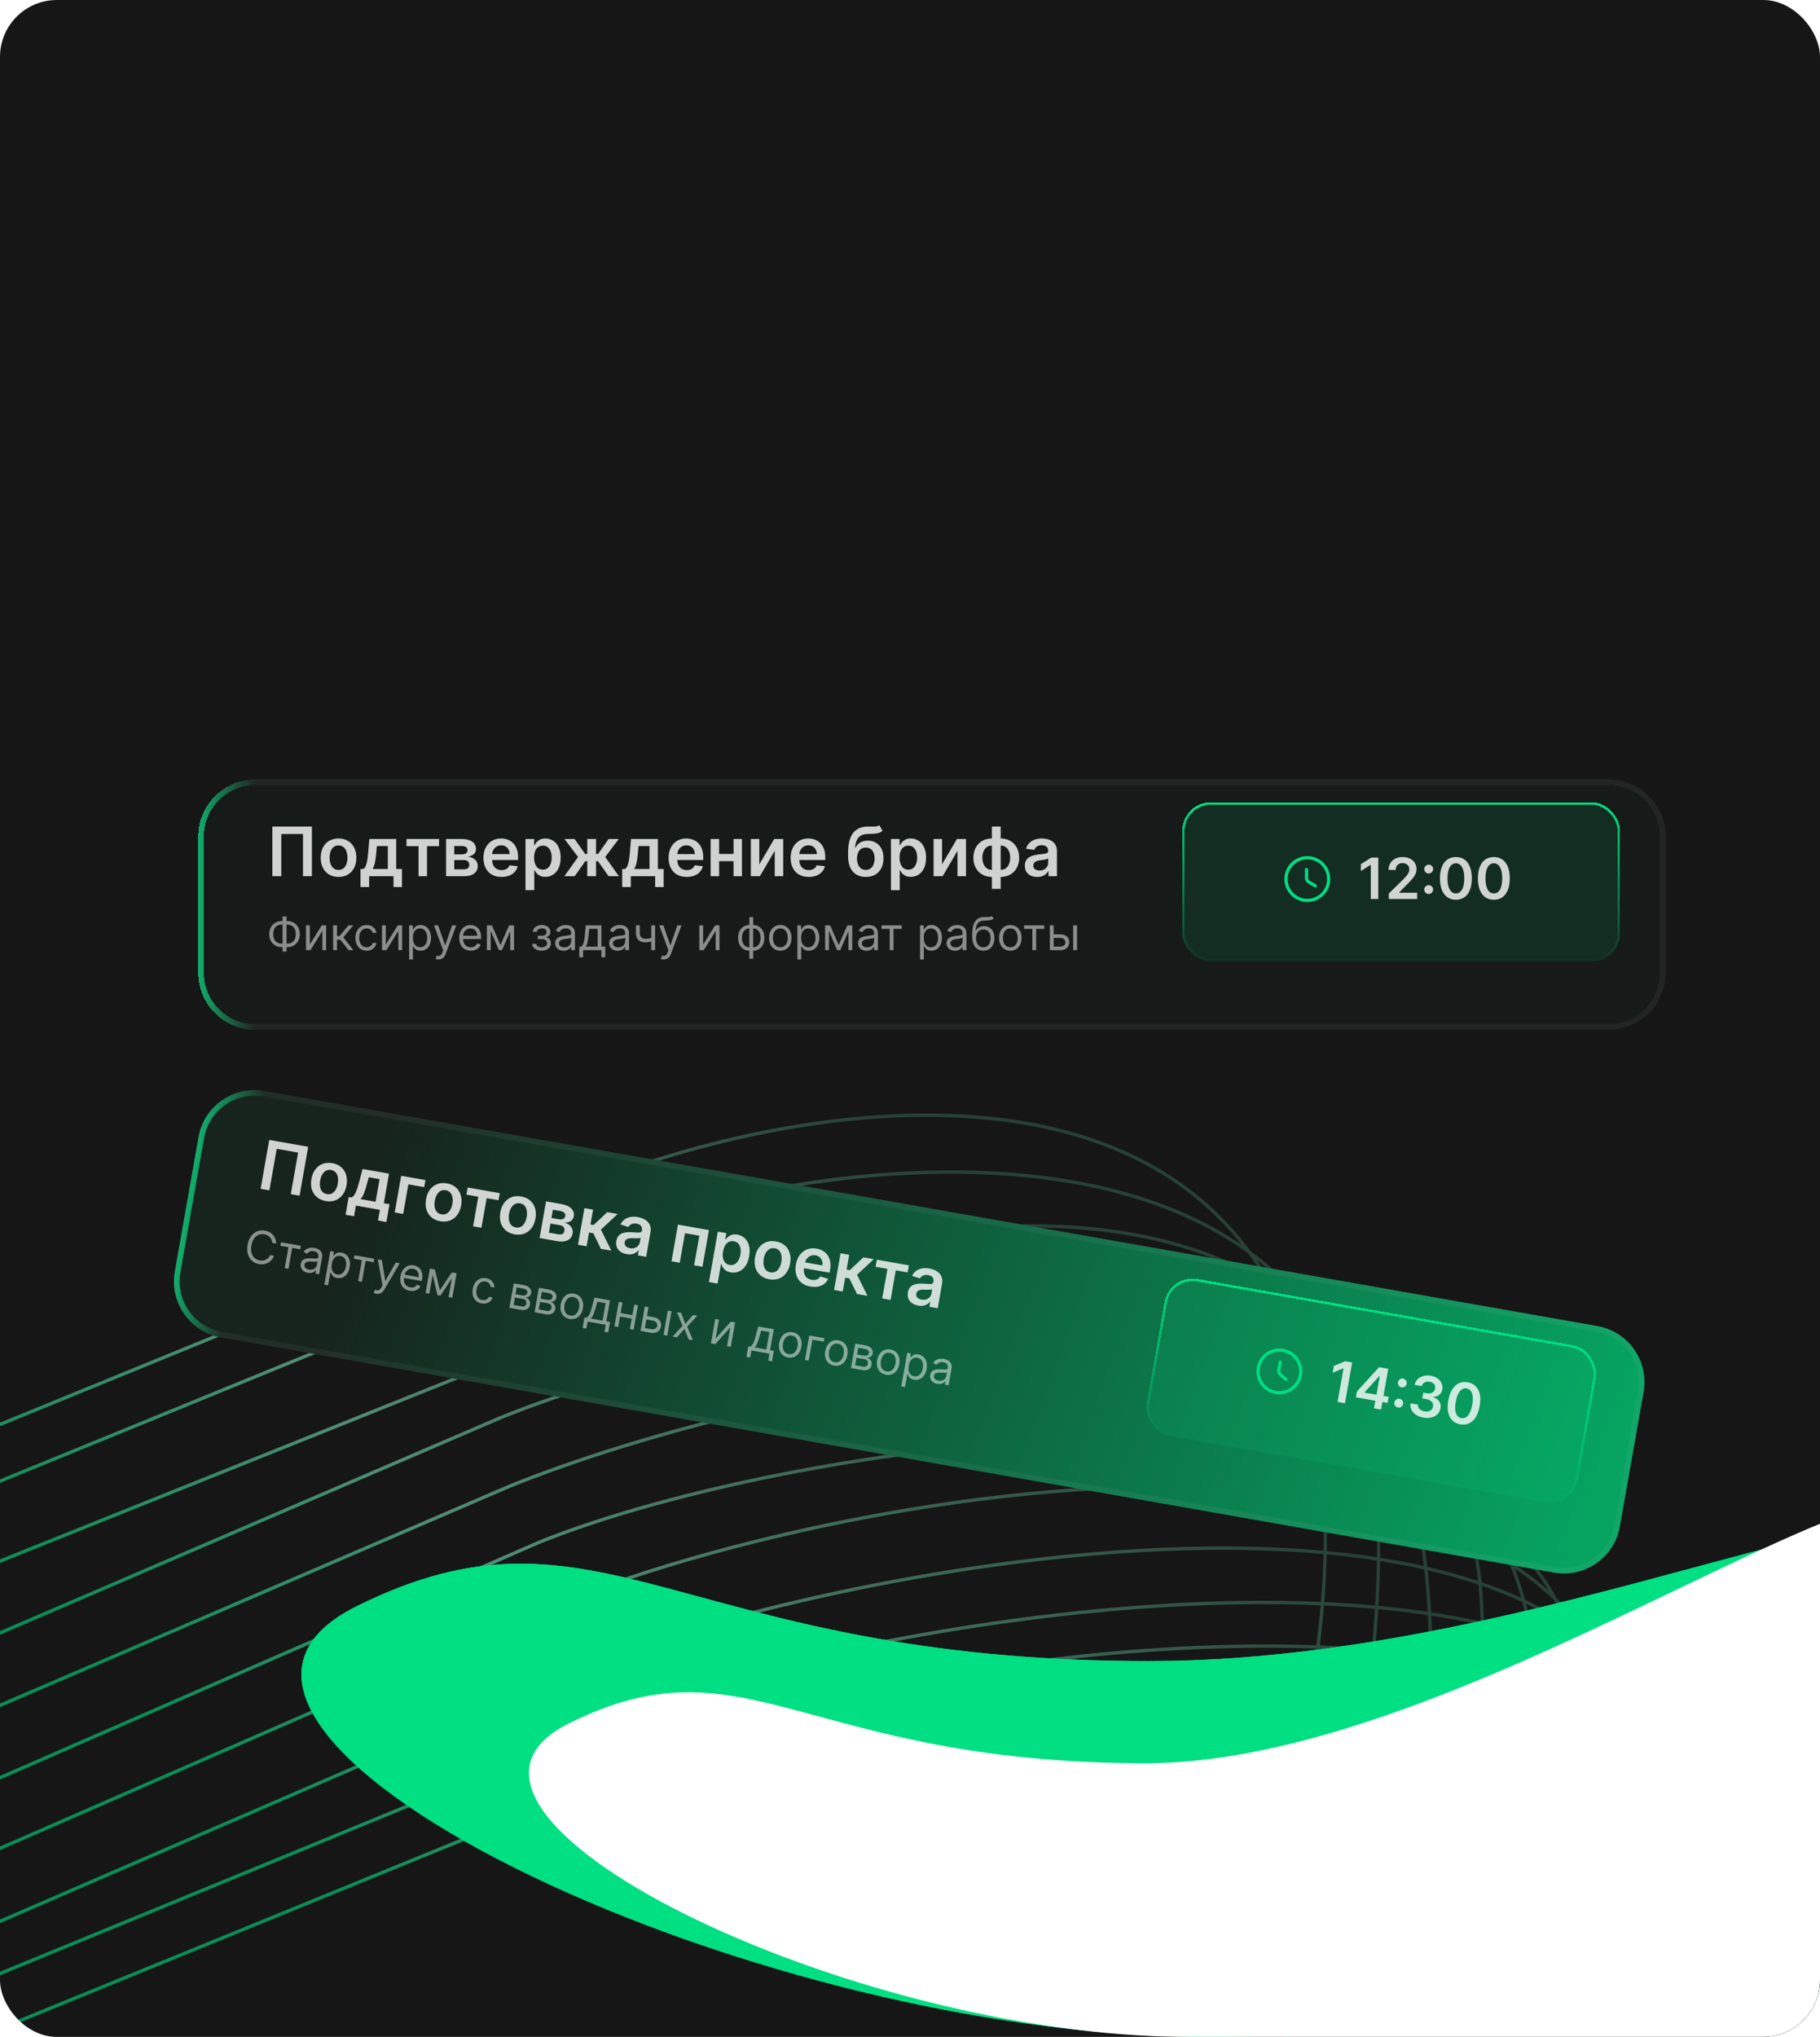 <?xml version="1.0" encoding="UTF-8"?> <svg xmlns="http://www.w3.org/2000/svg" width="320" height="358" viewBox="0 0 320 358" fill="none"><g clip-path="url(#clip0_525_267)"><rect width="320" height="358" rx="5" fill="#161616"></rect><path d="M-61 275.303L101.771 208.747C145.803 190.812 233.697 177.999 233.023 270.222C233.023 302.982 219.79 342.258 213.173 357.801M-61 285.266L101.771 218.71C145.803 200.776 242.407 189.916 242.407 271.118C242.407 303.878 232.903 342.457 226.286 358M-58.714 297.92L103.817 232.759C147.848 214.824 246.257 189.218 251.309 283.074C253.071 315.802 245.896 342.258 239.279 357.801M-56.91 311.47L87.936 249.199C131.968 231.264 256.467 207.153 260.452 281.181C262.214 313.909 257.926 342.258 251.309 357.801M-55.346 323.526L89.5 261.254C133.532 243.32 263.701 212.632 269.836 293.038C272.331 325.733 267.911 342.656 263.701 357.203M-51.857 335.084L94.674 271.118C138.705 253.184 267.614 233.157 277.295 292.639C282.468 324.423 278.739 342.258 275.611 357.203M-46.924 345.346L99.606 281.381C143.637 263.446 271.039 238.139 286.438 304.097C291.856 327.304 289.927 342.258 287.401 357.402M-35.616 353.118L108.629 290.647C152.662 274.549 278.034 250.853 293.433 310.056C298.851 330.885 298.95 344.848 297.626 357.701M-23.224 356.406L120.666 297.299C164.702 282.798 287.158 263.521 302.559 316.851C307.977 335.614 309.673 346.442 309.673 357.701M-3.495 358L133.659 301.981C177.695 288.604 281.461 275.501 309.897 320.537C316.755 331.397 321.086 345.725 319.762 356.406" stroke="url(#paint0_linear_525_267)" stroke-opacity="0.6" stroke-width="0.591"></path><g filter="url(#filter0_f_525_267)"><path d="M362 282.369C362 324.139 294.975 358 212.295 358C129.616 358 19.733 303.785 62.59 282.369C105.448 260.954 119.236 291.949 201.916 291.949C284.595 291.949 362 240.599 362 282.369Z" fill="#00DF82"></path></g><g filter="url(#filter1_f_525_267)"><path d="M362 282.369C362 324.139 294.975 358 212.295 358C129.616 358 19.733 303.785 62.59 282.369C105.448 260.954 119.236 291.949 201.916 291.949C284.595 291.949 362 240.599 362 282.369Z" fill="#00DF82"></path></g><g style="mix-blend-mode:plus-lighter" filter="url(#filter2_f_525_267)"><path d="M345.5 270.5C359.5 400.5 322.5 358 208.992 358C148.788 358 68.776 318.517 99.983 302.921C131.19 287.325 141.23 309.898 201.434 309.898C261.637 309.898 345.5 240.081 345.5 270.5Z" fill="white"></path></g><g filter="url(#filter3_d_525_267)"><path d="M34.86 143C34.86 137.477 39.337 133 44.86 133H282.86C288.383 133 292.86 137.477 292.86 143V167C292.86 172.523 288.383 177 282.86 177H44.86C39.337 177 34.86 172.523 34.86 167V143Z" fill="#00DF82" fill-opacity="0.02" shape-rendering="crispEdges"></path><path d="M44.86 133.5H282.86C288.107 133.5 292.36 137.753 292.36 143V167C292.36 172.247 288.107 176.5 282.86 176.5H44.86C39.614 176.5 35.36 172.247 35.36 167V143L35.373 142.511C35.628 137.491 39.778 133.5 44.86 133.5Z" stroke="url(#paint1_linear_525_267)" shape-rendering="crispEdges"></path><path d="M44.86 133.5H282.86C288.107 133.5 292.36 137.753 292.36 143V167C292.36 172.247 288.107 176.5 282.86 176.5H44.86C39.614 176.5 35.36 172.247 35.36 167V143L35.373 142.511C35.628 137.491 39.778 133.5 44.86 133.5Z" stroke="white" stroke-opacity="0.05" shape-rendering="crispEdges"></path></g><g filter="url(#filter4_d_525_267)"><rect x="207.86" y="141" width="77" height="28" rx="5" fill="#00DF82" fill-opacity="0.1" shape-rendering="crispEdges"></rect><rect x="208.079" y="141.219" width="76.562" height="27.562" rx="4.781" stroke="url(#paint2_linear_525_267)" stroke-width="0.438" shape-rendering="crispEdges"></rect><path d="M233.61 154.5C233.61 156.57 231.93 158.25 229.86 158.25C227.79 158.25 226.11 156.57 226.11 154.5C226.11 152.43 227.79 150.75 229.86 150.75C231.93 150.75 233.61 152.43 233.61 154.5Z" stroke="#00DF82" stroke-width="0.562" stroke-linecap="round" stroke-linejoin="round"></path><path d="M231.252 155.693L230.089 154.999C229.887 154.879 229.722 154.59 229.722 154.354V152.816" stroke="#00DF82" stroke-width="0.562" stroke-linecap="round" stroke-linejoin="round"></path><path opacity="0.8" d="M262.652 158.138C262.068 158.138 261.566 157.99 261.147 157.695C260.73 157.396 260.409 156.967 260.184 156.406C259.962 155.842 259.851 155.164 259.851 154.371C259.853 153.578 259.965 152.903 260.188 152.347C260.413 151.788 260.734 151.362 261.15 151.068C261.569 150.775 262.07 150.628 262.652 150.628C263.235 150.628 263.736 150.775 264.155 151.068C264.574 151.362 264.894 151.788 265.117 152.347C265.342 152.905 265.454 153.58 265.454 154.371C265.454 155.166 265.342 155.846 265.117 156.409C264.894 156.97 264.574 157.399 264.155 157.695C263.738 157.99 263.237 158.138 262.652 158.138ZM262.652 157.027C263.107 157.027 263.466 156.803 263.728 156.356C263.994 155.906 264.126 155.244 264.126 154.371C264.126 153.793 264.066 153.308 263.945 152.915C263.824 152.522 263.654 152.226 263.434 152.027C263.214 151.826 262.953 151.725 262.652 151.725C262.2 151.725 261.843 151.95 261.58 152.4C261.317 152.847 261.185 153.504 261.182 154.371C261.18 154.951 261.238 155.438 261.356 155.834C261.477 156.229 261.647 156.527 261.868 156.729C262.088 156.928 262.349 157.027 262.652 157.027Z" fill="white"></path><path opacity="0.8" d="M255.983 158.138C255.398 158.138 254.896 157.99 254.477 157.695C254.06 157.396 253.739 156.967 253.514 156.406C253.292 155.842 253.181 155.164 253.181 154.371C253.183 153.578 253.295 152.903 253.518 152.347C253.743 151.788 254.064 151.362 254.48 151.068C254.899 150.775 255.4 150.628 255.983 150.628C256.565 150.628 257.066 150.775 257.485 151.068C257.904 151.362 258.224 151.788 258.447 152.347C258.672 152.905 258.784 153.58 258.784 154.371C258.784 155.166 258.672 155.846 258.447 156.409C258.224 156.97 257.904 157.399 257.485 157.695C257.068 157.99 256.567 158.138 255.983 158.138ZM255.983 157.027C256.437 157.027 256.796 156.803 257.059 156.356C257.324 155.906 257.456 155.244 257.456 154.371C257.456 153.793 257.396 153.308 257.275 152.915C257.154 152.522 256.984 152.226 256.764 152.027C256.544 151.826 256.283 151.725 255.983 151.725C255.53 151.725 255.173 151.95 254.91 152.4C254.647 152.847 254.515 153.504 254.512 154.371C254.51 154.951 254.568 155.438 254.686 155.834C254.807 156.229 254.978 156.527 255.198 156.729C255.418 156.928 255.679 157.027 255.983 157.027Z" fill="white"></path><path opacity="0.8" d="M251.2 157.126C250.985 157.126 250.8 157.051 250.646 156.899C250.492 156.745 250.417 156.561 250.419 156.345C250.417 156.132 250.492 155.95 250.646 155.798C250.8 155.647 250.985 155.571 251.2 155.571C251.409 155.571 251.59 155.647 251.744 155.798C251.9 155.95 251.979 156.132 251.981 156.345C251.979 156.49 251.941 156.621 251.868 156.739C251.797 156.858 251.702 156.952 251.584 157.023C251.468 157.092 251.34 157.126 251.2 157.126ZM251.2 153.522C250.985 153.522 250.8 153.446 250.646 153.295C250.492 153.141 250.417 152.956 250.419 152.741C250.417 152.528 250.492 152.345 250.646 152.194C250.8 152.04 250.985 151.963 251.2 151.963C251.409 151.963 251.59 152.04 251.744 152.194C251.9 152.345 251.979 152.528 251.981 152.741C251.979 152.883 251.941 153.013 251.868 153.131C251.797 153.25 251.702 153.344 251.584 153.415C251.468 153.486 251.34 153.522 251.2 153.522Z" fill="white"></path><path opacity="0.8" d="M244.183 158V157.048L246.708 154.573C246.95 154.329 247.151 154.113 247.312 153.923C247.473 153.734 247.594 153.55 247.674 153.373C247.754 153.195 247.795 153.006 247.795 152.805C247.795 152.575 247.743 152.379 247.638 152.215C247.534 152.049 247.391 151.922 247.209 151.832C247.027 151.742 246.819 151.697 246.587 151.697C246.348 151.697 246.139 151.746 245.959 151.846C245.779 151.943 245.639 152.081 245.54 152.261C245.443 152.441 245.394 152.656 245.394 152.904H244.141C244.141 152.442 244.246 152.041 244.457 151.7C244.667 151.359 244.957 151.095 245.327 150.908C245.698 150.721 246.125 150.628 246.605 150.628C247.093 150.628 247.521 150.719 247.891 150.901C248.26 151.084 248.546 151.333 248.75 151.651C248.956 151.968 249.059 152.33 249.059 152.737C249.059 153.009 249.007 153.277 248.903 153.54C248.799 153.803 248.615 154.094 248.352 154.413C248.092 154.733 247.726 155.12 247.255 155.575L246.001 156.849V156.899H249.169V158H244.183Z" fill="white"></path><path opacity="0.8" d="M242.336 150.727V158H241.019V152.009H240.976L239.275 153.096V151.889L241.083 150.727H242.336Z" fill="white"></path></g><path opacity="0.8" d="M182.38 154.132C181.965 154.132 181.591 154.058 181.259 153.91C180.93 153.76 180.668 153.538 180.475 153.246C180.285 152.953 180.189 152.592 180.189 152.163C180.189 151.794 180.258 151.489 180.394 151.247C180.53 151.006 180.716 150.812 180.952 150.668C181.188 150.523 181.454 150.413 181.749 150.339C182.047 150.263 182.356 150.207 182.674 150.173C183.057 150.133 183.368 150.098 183.607 150.067C183.846 150.033 184.019 149.981 184.127 149.913C184.238 149.842 184.293 149.733 184.293 149.585V149.56C184.293 149.239 184.198 148.99 184.008 148.814C183.817 148.638 183.543 148.55 183.185 148.55C182.807 148.55 182.508 148.632 182.286 148.797C182.067 148.962 181.92 149.156 181.843 149.381L180.403 149.176C180.516 148.778 180.704 148.446 180.965 148.179C181.226 147.909 181.546 147.707 181.924 147.574C182.302 147.437 182.719 147.369 183.177 147.369C183.492 147.369 183.806 147.406 184.118 147.48C184.431 147.554 184.716 147.676 184.975 147.847C185.233 148.014 185.441 148.243 185.597 148.533C185.756 148.822 185.836 149.185 185.836 149.619V154H184.353V153.101H184.302C184.208 153.283 184.076 153.453 183.905 153.612C183.738 153.768 183.526 153.895 183.27 153.991C183.018 154.085 182.721 154.132 182.38 154.132ZM182.78 152.999C183.09 152.999 183.358 152.937 183.586 152.815C183.813 152.69 183.988 152.526 184.11 152.321C184.235 152.116 184.297 151.893 184.297 151.652V150.881C184.249 150.92 184.167 150.957 184.05 150.991C183.937 151.026 183.809 151.055 183.667 151.081C183.525 151.106 183.384 151.129 183.245 151.149C183.106 151.169 182.985 151.186 182.883 151.2C182.653 151.231 182.447 151.283 182.265 151.354C182.083 151.425 181.939 151.524 181.834 151.652C181.729 151.777 181.677 151.939 181.677 152.138C181.677 152.422 181.78 152.636 181.988 152.781C182.195 152.926 182.459 152.999 182.78 152.999Z" fill="white"></path><path opacity="0.8" d="M174.397 156.224V145.273H175.944V156.224H174.397ZM174.397 154.128C173.917 154.128 173.478 154.047 173.08 153.885C172.682 153.723 172.339 153.493 172.049 153.195C171.762 152.896 171.539 152.541 171.38 152.129C171.224 151.714 171.146 151.256 171.146 150.753C171.146 150.25 171.224 149.791 171.38 149.376C171.539 148.962 171.762 148.605 172.049 148.307C172.339 148.006 172.682 147.774 173.08 147.612C173.478 147.45 173.917 147.369 174.397 147.369H174.725V154.128H174.397ZM174.397 152.884H174.589V148.614H174.397C174.124 148.614 173.883 148.67 173.673 148.784C173.465 148.895 173.29 149.05 173.148 149.249C173.009 149.445 172.903 149.672 172.829 149.93C172.758 150.186 172.722 150.46 172.722 150.753C172.722 151.142 172.786 151.499 172.914 151.822C173.042 152.143 173.229 152.401 173.476 152.594C173.726 152.787 174.033 152.884 174.397 152.884ZM175.944 154.128H175.616V147.369H175.944C176.424 147.369 176.863 147.45 177.261 147.612C177.658 147.774 178.001 148.006 178.288 148.307C178.577 148.605 178.8 148.962 178.957 149.376C179.116 149.791 179.195 150.25 179.195 150.753C179.195 151.256 179.116 151.714 178.957 152.129C178.8 152.541 178.577 152.896 178.288 153.195C178.001 153.493 177.658 153.723 177.261 153.885C176.863 154.047 176.424 154.128 175.944 154.128ZM175.944 152.884C176.219 152.884 176.461 152.828 176.668 152.717C176.876 152.607 177.049 152.453 177.188 152.257C177.33 152.061 177.437 151.835 177.508 151.58C177.579 151.321 177.614 151.045 177.614 150.753C177.614 150.364 177.552 150.007 177.427 149.683C177.302 149.359 177.114 149.101 176.864 148.908C176.617 148.712 176.31 148.614 175.944 148.614H175.752V152.884H175.944Z" fill="white"></path><path opacity="0.8" d="M165.637 151.912L168.257 147.455H169.843V154H168.351V149.538L165.739 154H164.149V147.455H165.637V151.912Z" fill="white"></path><path opacity="0.8" d="M156.649 156.454V147.454H158.166V148.537H158.256C158.335 148.378 158.448 148.209 158.593 148.03C158.737 147.848 158.934 147.693 159.181 147.565C159.428 147.435 159.743 147.369 160.127 147.369C160.632 147.369 161.088 147.499 161.495 147.757C161.904 148.013 162.228 148.392 162.466 148.895C162.708 149.395 162.828 150.008 162.828 150.736C162.828 151.454 162.71 152.065 162.475 152.568C162.239 153.071 161.918 153.454 161.512 153.719C161.105 153.983 160.645 154.115 160.131 154.115C159.756 154.115 159.445 154.053 159.198 153.928C158.951 153.803 158.752 153.652 158.601 153.476C158.453 153.297 158.338 153.128 158.256 152.969H158.192V156.454H156.649ZM158.162 150.727C158.162 151.151 158.222 151.521 158.341 151.839C158.463 152.158 158.638 152.406 158.865 152.585C159.095 152.761 159.374 152.849 159.701 152.849C160.041 152.849 160.327 152.758 160.557 152.577C160.787 152.392 160.96 152.141 161.077 151.822C161.196 151.501 161.256 151.136 161.256 150.727C161.256 150.321 161.198 149.96 161.081 149.645C160.965 149.329 160.791 149.082 160.561 148.903C160.331 148.724 160.044 148.635 159.701 148.635C159.371 148.635 159.091 148.722 158.861 148.895C158.631 149.068 158.456 149.311 158.337 149.624C158.22 149.936 158.162 150.304 158.162 150.727Z" fill="white"></path><path opacity="0.8" d="M154.629 145.034L155.166 146.031C154.976 146.196 154.763 146.315 154.527 146.389C154.291 146.463 154.014 146.511 153.696 146.534C153.381 146.554 153.006 146.568 152.571 146.577C152.083 146.588 151.683 146.68 151.374 146.854C151.064 147.027 150.827 147.29 150.662 147.642C150.497 147.991 150.389 148.437 150.338 148.98H150.411C150.615 148.58 150.902 148.274 151.271 148.064C151.641 147.854 152.074 147.749 152.571 147.749C153.114 147.749 153.593 147.871 154.007 148.115C154.425 148.357 154.75 148.707 154.983 149.168C155.219 149.628 155.337 150.185 155.337 150.838C155.337 151.511 155.21 152.095 154.958 152.589C154.705 153.081 154.345 153.46 153.879 153.727C153.416 153.994 152.867 154.128 152.23 154.128C151.597 154.128 151.046 153.99 150.577 153.714C150.111 153.436 149.75 153.026 149.494 152.483C149.242 151.937 149.115 151.266 149.115 150.467V149.879C149.115 148.339 149.402 147.19 149.976 146.432C150.55 145.673 151.401 145.287 152.529 145.273C152.864 145.267 153.164 145.266 153.428 145.268C153.695 145.271 153.928 145.258 154.127 145.23C154.325 145.202 154.493 145.136 154.629 145.034ZM152.239 152.892C152.554 152.892 152.827 152.811 153.057 152.649C153.287 152.484 153.463 152.251 153.585 151.95C153.71 151.649 153.773 151.293 153.773 150.881C153.773 150.474 153.71 150.129 153.585 149.845C153.46 149.558 153.283 149.339 153.053 149.189C152.823 149.038 152.548 148.963 152.23 148.963C151.992 148.963 151.777 149.006 151.587 149.091C151.396 149.176 151.235 149.301 151.101 149.466C150.968 149.631 150.865 149.831 150.794 150.067C150.723 150.303 150.685 150.574 150.679 150.881C150.679 151.497 150.818 151.987 151.097 152.351C151.375 152.712 151.756 152.892 152.239 152.892Z" fill="white"></path><path opacity="0.8" d="M142.192 154.128C141.535 154.128 140.969 153.991 140.491 153.719C140.017 153.443 139.652 153.054 139.396 152.551C139.141 152.045 139.013 151.45 139.013 150.766C139.013 150.092 139.141 149.501 139.396 148.993C139.655 148.481 140.016 148.084 140.479 147.8C140.942 147.513 141.486 147.369 142.111 147.369C142.514 147.369 142.895 147.435 143.253 147.565C143.614 147.693 143.932 147.892 144.207 148.162C144.486 148.432 144.704 148.776 144.864 149.193C145.023 149.608 145.102 150.102 145.102 150.676V151.149H139.737V150.109H143.623C143.621 149.814 143.557 149.551 143.432 149.321C143.307 149.088 143.132 148.905 142.908 148.771C142.686 148.638 142.427 148.571 142.132 148.571C141.817 148.571 141.54 148.648 141.301 148.801C141.062 148.952 140.876 149.151 140.743 149.398C140.612 149.642 140.545 149.91 140.543 150.203V151.111C140.543 151.491 140.612 151.818 140.751 152.091C140.891 152.361 141.085 152.568 141.335 152.713C141.585 152.855 141.878 152.926 142.213 152.926C142.437 152.926 142.641 152.895 142.822 152.832C143.004 152.767 143.162 152.672 143.295 152.547C143.429 152.422 143.53 152.267 143.598 152.082L145.038 152.244C144.947 152.625 144.774 152.957 144.518 153.241C144.266 153.523 143.942 153.741 143.547 153.898C143.152 154.051 142.7 154.128 142.192 154.128Z" fill="white"></path><path opacity="0.8" d="M133.504 151.912L136.125 147.455H137.71V154H136.218V149.538L133.606 154H132.017V147.455H133.504V151.912Z" fill="white"></path><path opacity="0.8" d="M129.446 150.088V151.354H125.96V150.088H129.446ZM126.437 147.455V154H124.95V147.455H126.437ZM130.456 147.455V154H128.973V147.455H130.456Z" fill="white"></path><path opacity="0.8" d="M120.735 154.128C120.078 154.128 119.512 153.991 119.034 153.719C118.56 153.443 118.195 153.054 117.939 152.551C117.684 152.045 117.556 151.45 117.556 150.766C117.556 150.092 117.684 149.501 117.939 148.993C118.198 148.481 118.559 148.084 119.022 147.8C119.485 147.513 120.029 147.369 120.654 147.369C121.057 147.369 121.438 147.435 121.796 147.565C122.157 147.693 122.475 147.892 122.75 148.162C123.029 148.432 123.247 148.776 123.407 149.193C123.566 149.608 123.645 150.102 123.645 150.676V151.149H118.28V150.109H122.166C122.164 149.814 122.1 149.551 121.975 149.321C121.85 149.088 121.675 148.905 121.451 148.771C121.229 148.638 120.97 148.571 120.675 148.571C120.36 148.571 120.083 148.648 119.844 148.801C119.605 148.952 119.419 149.151 119.286 149.398C119.155 149.642 119.088 149.91 119.085 150.203V151.111C119.085 151.491 119.155 151.818 119.294 152.091C119.434 152.361 119.628 152.568 119.878 152.713C120.128 152.855 120.421 152.926 120.756 152.926C120.98 152.926 121.184 152.895 121.365 152.832C121.547 152.767 121.705 152.672 121.838 152.547C121.972 152.422 122.073 152.267 122.141 152.082L123.581 152.244C123.49 152.625 123.317 152.957 123.061 153.241C122.809 153.523 122.485 153.741 122.09 153.898C121.695 154.051 121.243 154.128 120.735 154.128Z" fill="white"></path><path opacity="0.8" d="M109.394 155.901V152.73H109.913C110.053 152.622 110.169 152.476 110.263 152.291C110.357 152.104 110.433 151.884 110.493 151.631C110.555 151.375 110.607 151.09 110.646 150.774C110.686 150.456 110.722 150.114 110.753 149.747L110.94 147.455H115.671V152.73H116.685V155.901H115.193V154H110.911V155.901H109.394ZM111.499 152.73H114.196V148.699H112.278L112.176 149.747C112.119 150.44 112.044 151.034 111.95 151.528C111.857 152.023 111.706 152.423 111.499 152.73Z" fill="white"></path><path opacity="0.8" d="M99.223 154L101.639 150.621L99.244 147.455H101.025L102.887 150.092H103.254V147.455H104.797V150.092H105.154L107.017 147.455H108.798L106.416 150.621L108.819 154H107L105.137 151.358H104.797V154H103.254V151.358H102.913L101.042 154H99.223Z" fill="white"></path><path opacity="0.8" d="M92.395 156.454V147.454H93.913V148.537H94.002C94.082 148.378 94.194 148.209 94.339 148.03C94.484 147.848 94.68 147.693 94.927 147.565C95.174 147.435 95.489 147.369 95.873 147.369C96.379 147.369 96.834 147.499 97.241 147.757C97.65 148.013 97.974 148.392 98.212 148.895C98.454 149.395 98.575 150.008 98.575 150.736C98.575 151.454 98.457 152.065 98.221 152.568C97.985 153.071 97.664 153.454 97.258 153.719C96.852 153.983 96.391 154.115 95.877 154.115C95.502 154.115 95.191 154.053 94.944 153.928C94.697 153.803 94.498 153.652 94.347 153.476C94.2 153.297 94.084 153.128 94.002 152.969H93.938V156.454H92.395ZM93.908 150.727C93.908 151.151 93.968 151.521 94.087 151.839C94.209 152.158 94.384 152.406 94.611 152.585C94.841 152.761 95.12 152.849 95.447 152.849C95.788 152.849 96.073 152.758 96.303 152.577C96.533 152.392 96.707 152.141 96.823 151.822C96.942 151.501 97.002 151.136 97.002 150.727C97.002 150.321 96.944 149.96 96.827 149.645C96.711 149.329 96.538 149.082 96.307 148.903C96.077 148.724 95.79 148.635 95.447 148.635C95.117 148.635 94.837 148.722 94.607 148.895C94.377 149.068 94.202 149.311 94.083 149.624C93.966 149.936 93.908 150.304 93.908 150.727Z" fill="white"></path><path opacity="0.8" d="M88.18 154.128C87.524 154.128 86.957 153.991 86.48 153.719C86.005 153.443 85.64 153.054 85.385 152.551C85.129 152.045 85.001 151.45 85.001 150.766C85.001 150.092 85.129 149.501 85.385 148.993C85.643 148.481 86.004 148.084 86.467 147.8C86.93 147.513 87.474 147.369 88.099 147.369C88.502 147.369 88.883 147.435 89.241 147.565C89.602 147.693 89.92 147.892 90.196 148.162C90.474 148.432 90.693 148.776 90.852 149.193C91.011 149.608 91.091 150.102 91.091 150.676V151.149H85.725V150.109H89.612C89.609 149.814 89.545 149.551 89.42 149.321C89.295 149.088 89.12 148.905 88.896 148.771C88.674 148.638 88.416 148.571 88.12 148.571C87.805 148.571 87.528 148.648 87.289 148.801C87.051 148.952 86.865 149.151 86.731 149.398C86.6 149.642 86.534 149.91 86.531 150.203V151.111C86.531 151.491 86.6 151.818 86.74 152.091C86.879 152.361 87.073 152.568 87.323 152.713C87.573 152.855 87.866 152.926 88.201 152.926C88.426 152.926 88.629 152.895 88.811 152.832C88.993 152.767 89.15 152.672 89.284 152.547C89.417 152.422 89.518 152.267 89.586 152.082L91.026 152.244C90.936 152.625 90.762 152.957 90.507 153.241C90.254 153.523 89.93 153.741 89.535 153.898C89.14 154.051 88.689 154.128 88.18 154.128Z" fill="white"></path><path opacity="0.8" d="M78.427 154V147.455H81.175C81.951 147.455 82.563 147.609 83.012 147.919C83.464 148.229 83.689 148.661 83.689 149.215C83.689 149.581 83.562 149.881 83.306 150.114C83.053 150.344 82.708 150.499 82.27 150.578C82.614 150.607 82.915 150.693 83.174 150.838C83.435 150.983 83.64 151.173 83.788 151.409C83.935 151.645 84.009 151.916 84.009 152.223C84.009 152.584 83.914 152.898 83.724 153.165C83.536 153.429 83.262 153.635 82.901 153.783C82.543 153.928 82.109 154 81.597 154H78.427ZM79.871 152.786H81.597C81.881 152.786 82.104 152.719 82.266 152.585C82.428 152.449 82.509 152.264 82.509 152.031C82.509 151.761 82.428 151.55 82.266 151.396C82.104 151.24 81.881 151.162 81.597 151.162H79.871V152.786ZM79.871 150.165H81.205C81.415 150.165 81.596 150.135 81.746 150.075C81.897 150.013 82.012 149.926 82.091 149.815C82.171 149.702 82.211 149.567 82.211 149.411C82.211 149.186 82.118 149.01 81.934 148.882C81.752 148.754 81.499 148.69 81.175 148.69H79.871V150.165Z" fill="white"></path><path opacity="0.8" d="M71.471 148.72V147.455H77.198V148.72H75.08V154H73.589V148.72H71.471Z" fill="white"></path><path opacity="0.8" d="M63.386 155.901V152.73H63.906C64.045 152.622 64.161 152.476 64.255 152.291C64.349 152.104 64.425 151.884 64.485 151.631C64.548 151.375 64.599 151.09 64.639 150.774C64.678 150.456 64.714 150.114 64.745 149.747L64.933 147.455H69.663V152.73H70.677V155.901H69.186V154H64.903V155.901H63.386ZM65.491 152.73H68.188V148.699H66.271L66.168 149.747C66.112 150.44 66.036 151.034 65.943 151.528C65.849 152.023 65.698 152.423 65.491 152.73Z" fill="white"></path><path opacity="0.8" d="M59.52 154.128C58.881 154.128 58.327 153.987 57.858 153.706C57.389 153.425 57.026 153.031 56.767 152.526C56.512 152.02 56.384 151.429 56.384 150.753C56.384 150.077 56.512 149.484 56.767 148.976C57.026 148.467 57.389 148.072 57.858 147.791C58.327 147.51 58.881 147.369 59.52 147.369C60.159 147.369 60.713 147.51 61.182 147.791C61.651 148.072 62.013 148.467 62.269 148.976C62.527 149.484 62.657 150.077 62.657 150.753C62.657 151.429 62.527 152.02 62.269 152.526C62.013 153.031 61.651 153.425 61.182 153.706C60.713 153.987 60.159 154.128 59.52 154.128ZM59.529 152.892C59.875 152.892 60.165 152.797 60.398 152.606C60.631 152.413 60.804 152.155 60.918 151.831C61.034 151.507 61.093 151.146 61.093 150.749C61.093 150.348 61.034 149.986 60.918 149.662C60.804 149.335 60.631 149.075 60.398 148.882C60.165 148.689 59.875 148.592 59.529 148.592C59.174 148.592 58.878 148.689 58.642 148.882C58.409 149.075 58.235 149.335 58.118 149.662C58.005 149.986 57.948 150.348 57.948 150.749C57.948 151.146 58.005 151.507 58.118 151.831C58.235 152.155 58.409 152.413 58.642 152.606C58.878 152.797 59.174 152.892 59.529 152.892Z" fill="white"></path><path opacity="0.8" d="M54.842 145.273V154H53.274V146.585H49.456V154H47.888V145.273H54.842Z" fill="white"></path><path opacity="0.5" d="M185.17 164.216H186.42C186.932 164.216 187.323 164.346 187.594 164.605C187.864 164.865 188 165.193 188 165.591C188 165.852 187.939 166.09 187.818 166.304C187.697 166.516 187.519 166.686 187.284 166.812C187.049 166.937 186.761 167 186.42 167H184.591V162.636H185.261V166.375H186.42C186.686 166.375 186.903 166.305 187.074 166.165C187.244 166.025 187.329 165.845 187.329 165.625C187.329 165.394 187.244 165.205 187.074 165.06C186.903 164.914 186.686 164.841 186.42 164.841H185.17V164.216ZM188.693 167V162.636H189.364V167H188.693Z" fill="white"></path><path opacity="0.5" d="M180.067 163.261V162.636H183.613V163.261H182.181V167H181.511V163.261H180.067Z" fill="white"></path><path opacity="0.5" d="M177.637 167.091C177.243 167.091 176.898 166.997 176.6 166.81C176.305 166.622 176.074 166.36 175.907 166.023C175.743 165.686 175.66 165.292 175.66 164.841C175.66 164.386 175.743 163.99 175.907 163.651C176.074 163.312 176.305 163.048 176.6 162.861C176.898 162.673 177.243 162.58 177.637 162.58C178.031 162.58 178.376 162.673 178.672 162.861C178.969 163.048 179.2 163.312 179.365 163.651C179.531 163.99 179.615 164.386 179.615 164.841C179.615 165.292 179.531 165.686 179.365 166.023C179.2 166.36 178.969 166.622 178.672 166.81C178.376 166.997 178.031 167.091 177.637 167.091ZM177.637 166.489C177.937 166.489 178.183 166.412 178.376 166.259C178.569 166.105 178.712 165.903 178.805 165.653C178.898 165.403 178.944 165.133 178.944 164.841C178.944 164.549 178.898 164.278 178.805 164.026C178.712 163.774 178.569 163.57 178.376 163.415C178.183 163.26 177.937 163.182 177.637 163.182C177.338 163.182 177.092 163.26 176.899 163.415C176.706 163.57 176.563 163.774 176.47 164.026C176.377 164.278 176.331 164.549 176.331 164.841C176.331 165.133 176.377 165.403 176.47 165.653C176.563 165.903 176.706 166.105 176.899 166.259C177.092 166.412 177.338 166.489 177.637 166.489Z" fill="white"></path><path opacity="0.5" d="M174.385 161L174.726 161.409C174.593 161.538 174.44 161.628 174.265 161.679C174.091 161.73 173.894 161.761 173.674 161.773C173.455 161.784 173.21 161.795 172.941 161.807C172.638 161.818 172.387 161.892 172.189 162.028C171.99 162.165 171.836 162.362 171.728 162.619C171.62 162.877 171.551 163.193 171.521 163.568H171.578C171.726 163.295 171.93 163.095 172.191 162.966C172.453 162.837 172.733 162.773 173.032 162.773C173.373 162.773 173.68 162.852 173.953 163.011C174.226 163.17 174.441 163.406 174.601 163.719C174.76 164.031 174.839 164.417 174.839 164.875C174.839 165.331 174.758 165.725 174.595 166.057C174.434 166.388 174.208 166.644 173.916 166.824C173.626 167.002 173.286 167.091 172.896 167.091C172.506 167.091 172.164 166.999 171.87 166.815C171.577 166.63 171.349 166.355 171.186 165.991C171.023 165.626 170.941 165.174 170.941 164.636V164.17C170.941 163.199 171.106 162.462 171.436 161.96C171.767 161.458 172.265 161.199 172.93 161.182C173.165 161.174 173.374 161.172 173.558 161.176C173.742 161.18 173.902 161.171 174.038 161.151C174.174 161.13 174.29 161.08 174.385 161ZM172.896 166.489C173.159 166.489 173.386 166.422 173.575 166.29C173.766 166.157 173.913 165.971 174.015 165.73C174.118 165.488 174.169 165.203 174.169 164.875C174.169 164.557 174.117 164.286 174.012 164.062C173.91 163.839 173.763 163.669 173.572 163.551C173.381 163.434 173.152 163.375 172.885 163.375C172.69 163.375 172.514 163.408 172.359 163.474C172.204 163.541 172.071 163.638 171.961 163.767C171.851 163.896 171.766 164.053 171.706 164.239C171.647 164.424 171.616 164.636 171.612 164.875C171.612 165.364 171.726 165.755 171.956 166.048C172.185 166.342 172.498 166.489 172.896 166.489Z" fill="white"></path><path opacity="0.5" d="M167.922 167.102C167.646 167.102 167.395 167.05 167.169 166.946C166.944 166.84 166.765 166.688 166.632 166.489C166.5 166.288 166.434 166.045 166.434 165.761C166.434 165.511 166.483 165.309 166.581 165.153C166.68 164.996 166.811 164.873 166.976 164.784C167.141 164.695 167.323 164.629 167.522 164.585C167.722 164.54 167.924 164.504 168.127 164.477C168.392 164.443 168.607 164.418 168.772 164.401C168.938 164.382 169.06 164.35 169.135 164.307C169.213 164.263 169.252 164.188 169.252 164.08V164.057C169.252 163.777 169.175 163.559 169.022 163.403C168.87 163.248 168.64 163.17 168.331 163.17C168.011 163.17 167.76 163.241 167.578 163.381C167.397 163.521 167.269 163.67 167.195 163.83L166.559 163.602C166.672 163.337 166.824 163.131 167.013 162.983C167.204 162.833 167.413 162.729 167.638 162.67C167.865 162.61 168.089 162.58 168.309 162.58C168.449 162.58 168.61 162.597 168.792 162.631C168.975 162.663 169.152 162.73 169.323 162.832C169.495 162.935 169.638 163.089 169.752 163.295C169.865 163.502 169.922 163.778 169.922 164.125V167H169.252V166.409H169.218C169.172 166.504 169.096 166.605 168.99 166.713C168.884 166.821 168.743 166.913 168.567 166.989C168.391 167.064 168.176 167.102 167.922 167.102ZM168.025 166.5C168.29 166.5 168.513 166.448 168.695 166.344C168.879 166.24 169.017 166.105 169.11 165.94C169.204 165.776 169.252 165.602 169.252 165.42V164.807C169.223 164.841 169.161 164.872 169.064 164.901C168.97 164.927 168.86 164.951 168.735 164.972C168.612 164.991 168.491 165.008 168.374 165.023C168.258 165.036 168.165 165.047 168.093 165.057C167.918 165.08 167.756 165.117 167.604 165.168C167.454 165.217 167.333 165.292 167.24 165.392C167.15 165.491 167.104 165.625 167.104 165.795C167.104 166.028 167.19 166.205 167.363 166.324C167.537 166.441 167.757 166.5 168.025 166.5Z" fill="white"></path><path opacity="0.5" d="M161.763 168.636V162.636H162.41V163.33H162.49C162.539 163.254 162.607 163.157 162.695 163.04C162.784 162.92 162.91 162.814 163.075 162.722C163.242 162.627 163.467 162.58 163.751 162.58C164.119 162.58 164.443 162.671 164.723 162.855C165.003 163.039 165.222 163.299 165.379 163.636C165.536 163.974 165.615 164.371 165.615 164.83C165.615 165.292 165.536 165.692 165.379 166.031C165.222 166.368 165.004 166.63 164.726 166.815C164.447 166.999 164.126 167.091 163.763 167.091C163.482 167.091 163.258 167.045 163.089 166.952C162.921 166.857 162.791 166.75 162.7 166.631C162.609 166.51 162.539 166.409 162.49 166.33H162.433V168.636H161.763ZM162.422 164.818C162.422 165.148 162.47 165.438 162.567 165.69C162.663 165.94 162.804 166.136 162.99 166.278C163.176 166.419 163.403 166.489 163.672 166.489C163.952 166.489 164.186 166.415 164.373 166.267C164.563 166.117 164.705 165.917 164.8 165.665C164.896 165.411 164.945 165.129 164.945 164.818C164.945 164.511 164.897 164.235 164.802 163.989C164.71 163.741 164.569 163.545 164.379 163.401C164.192 163.255 163.956 163.182 163.672 163.182C163.399 163.182 163.17 163.251 162.984 163.389C162.799 163.526 162.659 163.717 162.564 163.963C162.469 164.207 162.422 164.492 162.422 164.818Z" fill="white"></path><path opacity="0.5" d="M154.989 163.261V162.636H158.535V163.261H157.103V167H156.432V163.261H154.989Z" fill="white"></path><path opacity="0.5" d="M152.36 167.102C152.083 167.102 151.832 167.05 151.607 166.946C151.382 166.84 151.203 166.688 151.07 166.489C150.937 166.288 150.871 166.045 150.871 165.761C150.871 165.511 150.92 165.309 151.019 165.153C151.117 164.996 151.249 164.873 151.414 164.784C151.578 164.695 151.76 164.629 151.959 164.585C152.16 164.54 152.362 164.504 152.564 164.477C152.829 164.443 153.044 164.418 153.209 164.401C153.376 164.382 153.497 164.35 153.573 164.307C153.65 164.263 153.689 164.188 153.689 164.08V164.057C153.689 163.777 153.613 163.559 153.459 163.403C153.308 163.248 153.078 163.17 152.769 163.17C152.449 163.17 152.198 163.241 152.016 163.381C151.834 163.521 151.706 163.67 151.632 163.83L150.996 163.602C151.11 163.337 151.261 163.131 151.451 162.983C151.642 162.833 151.85 162.729 152.076 162.67C152.303 162.61 152.526 162.58 152.746 162.58C152.886 162.58 153.047 162.597 153.229 162.631C153.413 162.663 153.59 162.73 153.76 162.832C153.933 162.935 154.076 163.089 154.189 163.295C154.303 163.502 154.36 163.778 154.36 164.125V167H153.689V166.409H153.655C153.61 166.504 153.534 166.605 153.428 166.713C153.322 166.821 153.181 166.913 153.005 166.989C152.828 167.064 152.614 167.102 152.36 167.102ZM152.462 166.5C152.727 166.5 152.951 166.448 153.132 166.344C153.316 166.24 153.454 166.105 153.547 165.94C153.642 165.776 153.689 165.602 153.689 165.42V164.807C153.661 164.841 153.598 164.872 153.502 164.901C153.407 164.927 153.297 164.951 153.172 164.972C153.049 164.991 152.929 165.008 152.811 165.023C152.696 165.036 152.602 165.047 152.53 165.057C152.356 165.08 152.193 165.117 152.042 165.168C151.892 165.217 151.771 165.292 151.678 165.392C151.587 165.491 151.542 165.625 151.542 165.795C151.542 166.028 151.628 166.205 151.8 166.324C151.974 166.441 152.195 166.5 152.462 166.5Z" fill="white"></path><path opacity="0.5" d="M147.462 166.091L148.984 162.636H149.621L147.734 167H147.189L145.337 162.636H145.962L147.462 166.091ZM145.746 162.636V167H145.075V162.636H145.746ZM149.177 167V162.636H149.848V167H149.177Z" fill="white"></path><path opacity="0.5" d="M140.2 168.636V162.636H140.848V163.33H140.927C140.977 163.254 141.045 163.157 141.132 163.04C141.221 162.92 141.348 162.814 141.513 162.722C141.679 162.627 141.905 162.58 142.189 162.58C142.556 162.58 142.88 162.671 143.16 162.855C143.441 163.039 143.659 163.299 143.817 163.636C143.974 163.974 144.052 164.371 144.052 164.83C144.052 165.292 143.974 165.692 143.817 166.031C143.659 166.368 143.442 166.63 143.163 166.815C142.885 166.999 142.564 167.091 142.2 167.091C141.92 167.091 141.695 167.045 141.527 166.952C141.358 166.857 141.229 166.75 141.138 166.631C141.047 166.51 140.977 166.409 140.927 166.33H140.871V168.636H140.2ZM140.859 164.818C140.859 165.148 140.908 165.438 141.004 165.69C141.101 165.94 141.242 166.136 141.427 166.278C141.613 166.419 141.84 166.489 142.109 166.489C142.39 166.489 142.623 166.415 142.811 166.267C143 166.117 143.142 165.917 143.237 165.665C143.334 165.411 143.382 165.129 143.382 164.818C143.382 164.511 143.335 164.235 143.24 163.989C143.147 163.741 143.006 163.545 142.817 163.401C142.629 163.255 142.393 163.182 142.109 163.182C141.837 163.182 141.607 163.251 141.422 163.389C141.236 163.526 141.096 163.717 141.001 163.963C140.907 164.207 140.859 164.492 140.859 164.818Z" fill="white"></path><path opacity="0.5" d="M137.2 167.091C136.806 167.091 136.46 166.997 136.163 166.81C135.868 166.622 135.636 166.36 135.47 166.023C135.305 165.686 135.223 165.292 135.223 164.841C135.223 164.386 135.305 163.99 135.47 163.651C135.636 163.312 135.868 163.048 136.163 162.861C136.46 162.673 136.806 162.58 137.2 162.58C137.594 162.58 137.939 162.673 138.234 162.861C138.531 163.048 138.762 163.312 138.927 163.651C139.094 163.99 139.177 164.386 139.177 164.841C139.177 165.292 139.094 165.686 138.927 166.023C138.762 166.36 138.531 166.622 138.234 166.81C137.939 166.997 137.594 167.091 137.2 167.091ZM137.2 166.489C137.499 166.489 137.745 166.412 137.939 166.259C138.132 166.105 138.275 165.903 138.368 165.653C138.46 165.403 138.507 165.133 138.507 164.841C138.507 164.549 138.46 164.278 138.368 164.026C138.275 163.774 138.132 163.57 137.939 163.415C137.745 163.26 137.499 163.182 137.2 163.182C136.901 163.182 136.654 163.26 136.461 163.415C136.268 163.57 136.125 163.774 136.032 164.026C135.94 164.278 135.893 164.549 135.893 164.841C135.893 165.133 135.94 165.403 136.032 165.653C136.125 165.903 136.268 166.105 136.461 166.259C136.654 166.412 136.901 166.489 137.2 166.489Z" fill="white"></path><path opacity="0.5" d="M131.755 168.489V161.182H132.425V168.489H131.755ZM131.755 167.091C131.459 167.091 131.19 167.038 130.948 166.932C130.705 166.824 130.497 166.671 130.323 166.474C130.149 166.276 130.014 166.038 129.919 165.761C129.825 165.485 129.777 165.178 129.777 164.841C129.777 164.5 129.825 164.191 129.919 163.915C130.014 163.636 130.149 163.398 130.323 163.199C130.497 163 130.705 162.847 130.948 162.741C131.19 162.633 131.459 162.579 131.755 162.579H131.959V167.091H131.755ZM131.755 166.489H131.868V163.182H131.755C131.531 163.182 131.337 163.227 131.172 163.318C131.007 163.407 130.871 163.529 130.763 163.685C130.657 163.838 130.578 164.014 130.525 164.213C130.473 164.412 130.448 164.621 130.448 164.841C130.448 165.133 130.494 165.403 130.587 165.653C130.68 165.903 130.823 166.105 131.016 166.258C131.209 166.412 131.455 166.489 131.755 166.489ZM132.425 167.091H132.221V162.579H132.425C132.721 162.579 132.989 162.633 133.232 162.741C133.474 162.847 133.683 163 133.857 163.199C134.031 163.398 134.166 163.636 134.26 163.915C134.355 164.191 134.402 164.5 134.402 164.841C134.402 165.178 134.355 165.485 134.26 165.761C134.166 166.038 134.031 166.276 133.857 166.474C133.683 166.671 133.474 166.824 133.232 166.932C132.989 167.038 132.721 167.091 132.425 167.091ZM132.425 166.489C132.65 166.489 132.845 166.445 133.007 166.358C133.172 166.269 133.308 166.148 133.414 165.994C133.522 165.839 133.601 165.663 133.652 165.466C133.705 165.267 133.732 165.059 133.732 164.841C133.732 164.549 133.685 164.277 133.593 164.026C133.5 163.774 133.357 163.57 133.164 163.415C132.971 163.259 132.724 163.182 132.425 163.182H132.311V166.489H132.425Z" fill="white"></path><path opacity="0.5" d="M123.628 166.011L125.731 162.636H126.503V167H125.833V163.625L123.742 167H122.958V162.636H123.628V166.011Z" fill="white"></path><path opacity="0.5" d="M116.687 168.636C116.573 168.636 116.472 168.627 116.383 168.608C116.294 168.591 116.232 168.574 116.198 168.557L116.369 167.966C116.531 168.008 116.675 168.023 116.8 168.011C116.925 168 117.036 167.944 117.133 167.844C117.231 167.745 117.321 167.585 117.403 167.364L117.528 167.023L115.914 162.636H116.641L117.846 166.114H117.891L119.096 162.636H119.823L117.971 167.636C117.888 167.862 117.784 168.048 117.661 168.196C117.538 168.346 117.395 168.456 117.232 168.528C117.071 168.6 116.889 168.636 116.687 168.636Z" fill="white"></path><path opacity="0.5" d="M115.181 162.636V167H114.511V162.636H115.181ZM114.92 164.716V165.341C114.768 165.398 114.618 165.448 114.468 165.491C114.318 165.533 114.161 165.566 113.996 165.591C113.832 165.614 113.651 165.625 113.454 165.625C112.959 165.625 112.563 165.491 112.263 165.224C111.966 164.957 111.817 164.557 111.817 164.023V162.625H112.488V164.023C112.488 164.246 112.53 164.43 112.616 164.574C112.701 164.718 112.816 164.825 112.962 164.895C113.108 164.965 113.272 165 113.454 165C113.738 165 113.994 164.974 114.224 164.923C114.455 164.87 114.687 164.801 114.92 164.716Z" fill="white"></path><path opacity="0.5" d="M108.594 167.102C108.318 167.102 108.067 167.05 107.841 166.946C107.616 166.84 107.437 166.688 107.304 166.489C107.172 166.288 107.105 166.045 107.105 165.761C107.105 165.511 107.155 165.309 107.253 165.153C107.352 164.996 107.483 164.873 107.648 164.784C107.813 164.695 107.995 164.629 108.194 164.585C108.394 164.54 108.596 164.504 108.799 164.477C109.064 164.443 109.279 164.418 109.444 164.401C109.61 164.382 109.731 164.35 109.807 164.307C109.885 164.263 109.924 164.188 109.924 164.08V164.057C109.924 163.777 109.847 163.559 109.694 163.403C109.542 163.248 109.312 163.17 109.003 163.17C108.683 163.17 108.432 163.241 108.25 163.381C108.069 163.521 107.941 163.67 107.867 163.83L107.23 163.602C107.344 163.337 107.496 163.131 107.685 162.983C107.876 162.833 108.085 162.729 108.31 162.67C108.537 162.61 108.761 162.58 108.98 162.58C109.121 162.58 109.282 162.597 109.463 162.631C109.647 162.663 109.824 162.73 109.995 162.832C110.167 162.935 110.31 163.089 110.424 163.295C110.537 163.502 110.594 163.778 110.594 164.125V167H109.924V166.409H109.89C109.844 166.504 109.768 166.605 109.662 166.713C109.556 166.821 109.415 166.913 109.239 166.989C109.063 167.064 108.848 167.102 108.594 167.102ZM108.696 166.5C108.962 166.5 109.185 166.448 109.367 166.344C109.551 166.24 109.689 166.105 109.782 165.94C109.876 165.776 109.924 165.602 109.924 165.42V164.807C109.895 164.841 109.833 164.872 109.736 164.901C109.641 164.927 109.532 164.951 109.407 164.972C109.283 164.991 109.163 165.008 109.046 165.023C108.93 165.036 108.837 165.047 108.765 165.057C108.59 165.08 108.427 165.117 108.276 165.168C108.126 165.217 108.005 165.292 107.912 165.392C107.821 165.491 107.776 165.625 107.776 165.795C107.776 166.028 107.862 166.205 108.034 166.324C108.209 166.441 108.429 166.5 108.696 166.5Z" fill="white"></path><path opacity="0.5" d="M101.852 168.25V166.375H102.215C102.304 166.282 102.381 166.182 102.445 166.074C102.51 165.966 102.566 165.838 102.613 165.69C102.662 165.541 102.704 165.359 102.738 165.145C102.772 164.929 102.802 164.669 102.829 164.364L102.977 162.636H105.749V166.375H106.42V168.25H105.749V167H102.522V168.25H101.852ZM102.977 166.375H105.079V163.261H103.602L103.488 164.364C103.441 164.82 103.382 165.219 103.312 165.56C103.242 165.901 103.13 166.172 102.977 166.375Z" fill="white"></path><path opacity="0.5" d="M99.094 167.102C98.818 167.102 98.567 167.05 98.341 166.946C98.116 166.84 97.937 166.688 97.804 166.489C97.672 166.288 97.606 166.045 97.606 165.761C97.606 165.511 97.655 165.309 97.753 165.153C97.852 164.996 97.983 164.873 98.148 164.784C98.313 164.695 98.495 164.629 98.694 164.585C98.894 164.54 99.096 164.504 99.299 164.477C99.564 164.443 99.779 164.418 99.944 164.401C100.11 164.382 100.231 164.35 100.307 164.307C100.385 164.263 100.424 164.188 100.424 164.08V164.057C100.424 163.777 100.347 163.559 100.194 163.403C100.042 163.248 99.812 163.17 99.503 163.17C99.183 163.17 98.932 163.241 98.75 163.381C98.569 163.521 98.441 163.67 98.367 163.83L97.731 163.602C97.844 163.337 97.996 163.131 98.185 162.983C98.376 162.833 98.585 162.729 98.81 162.67C99.037 162.61 99.261 162.58 99.481 162.58C99.621 162.58 99.782 162.597 99.963 162.631C100.147 162.663 100.324 162.73 100.495 162.832C100.667 162.935 100.81 163.089 100.924 163.295C101.037 163.502 101.094 163.778 101.094 164.125V167H100.424V166.409H100.39C100.344 166.504 100.268 166.605 100.162 166.713C100.056 166.821 99.915 166.913 99.739 166.989C99.563 167.064 99.348 167.102 99.094 167.102ZM99.196 166.5C99.462 166.5 99.685 166.448 99.867 166.344C100.051 166.24 100.189 166.105 100.282 165.94C100.376 165.776 100.424 165.602 100.424 165.42V164.807C100.395 164.841 100.333 164.872 100.236 164.901C100.141 164.927 100.032 164.951 99.907 164.972C99.784 164.991 99.663 165.008 99.546 165.023C99.43 165.036 99.337 165.047 99.265 165.057C99.09 165.08 98.927 165.117 98.776 165.168C98.626 165.217 98.505 165.292 98.412 165.392C98.321 165.491 98.276 165.625 98.276 165.795C98.276 166.028 98.362 166.205 98.534 166.324C98.709 166.441 98.929 166.5 99.196 166.5Z" fill="white"></path><path opacity="0.5" d="M93.584 165.886H94.3C94.315 166.083 94.404 166.233 94.567 166.335C94.732 166.438 94.946 166.489 95.209 166.489C95.478 166.489 95.708 166.434 95.899 166.324C96.091 166.212 96.186 166.032 96.186 165.784C96.186 165.638 96.15 165.511 96.078 165.403C96.006 165.294 95.905 165.208 95.774 165.148C95.644 165.087 95.489 165.057 95.311 165.057H94.561V164.455H95.311C95.578 164.455 95.775 164.394 95.902 164.273C96.031 164.152 96.095 164 96.095 163.818C96.095 163.623 96.026 163.467 95.888 163.349C95.75 163.23 95.554 163.17 95.3 163.17C95.044 163.17 94.831 163.228 94.661 163.344C94.49 163.457 94.4 163.604 94.391 163.784H93.686C93.694 163.549 93.766 163.342 93.902 163.162C94.038 162.98 94.224 162.838 94.459 162.736C94.694 162.632 94.963 162.58 95.266 162.58C95.573 162.58 95.839 162.634 96.064 162.742C96.291 162.848 96.467 162.992 96.59 163.176C96.715 163.358 96.777 163.564 96.777 163.795C96.777 164.042 96.708 164.241 96.57 164.392C96.431 164.544 96.258 164.652 96.05 164.716V164.761C96.215 164.773 96.358 164.826 96.479 164.92C96.602 165.013 96.698 165.135 96.766 165.287C96.834 165.437 96.868 165.602 96.868 165.784C96.868 166.049 96.797 166.28 96.655 166.477C96.513 166.672 96.318 166.824 96.07 166.932C95.822 167.038 95.538 167.091 95.22 167.091C94.912 167.091 94.635 167.041 94.391 166.94C94.147 166.838 93.952 166.697 93.808 166.517C93.666 166.335 93.592 166.125 93.584 165.886Z" fill="white"></path><path opacity="0.5" d="M87.993 166.091L89.516 162.636H90.152L88.266 167H87.72L85.868 162.636H86.493L87.993 166.091ZM86.277 162.636V167H85.606V162.636H86.277ZM89.709 167V162.636H90.379V167H89.709Z" fill="white"></path><path opacity="0.5" d="M82.78 167.091C82.36 167.091 81.997 166.998 81.692 166.813C81.389 166.625 81.155 166.364 80.99 166.028C80.828 165.691 80.746 165.299 80.746 164.852C80.746 164.405 80.828 164.011 80.99 163.67C81.155 163.328 81.384 163.061 81.678 162.869C81.973 162.676 82.318 162.58 82.712 162.58C82.939 162.58 83.164 162.617 83.385 162.693C83.607 162.769 83.809 162.892 83.99 163.063C84.172 163.231 84.317 163.455 84.425 163.733C84.533 164.011 84.587 164.354 84.587 164.761V165.045H81.223V164.466H83.905C83.905 164.22 83.856 164 83.757 163.807C83.661 163.614 83.523 163.461 83.343 163.349C83.165 163.238 82.954 163.182 82.712 163.182C82.445 163.182 82.214 163.248 82.019 163.381C81.826 163.511 81.677 163.682 81.573 163.892C81.469 164.102 81.416 164.328 81.416 164.568V164.955C81.416 165.284 81.473 165.563 81.587 165.793C81.703 166.02 81.863 166.193 82.067 166.313C82.272 166.43 82.509 166.489 82.78 166.489C82.956 166.489 83.115 166.464 83.257 166.415C83.401 166.364 83.525 166.288 83.63 166.188C83.734 166.085 83.814 165.958 83.871 165.807L84.519 165.989C84.451 166.208 84.336 166.402 84.175 166.568C84.014 166.733 83.815 166.862 83.579 166.955C83.342 167.045 83.076 167.091 82.78 167.091Z" fill="white"></path><path opacity="0.5" d="M77.085 168.636C76.972 168.636 76.87 168.627 76.781 168.608C76.692 168.591 76.631 168.574 76.597 168.557L76.767 167.966C76.93 168.008 77.074 168.023 77.199 168.011C77.324 168 77.435 167.944 77.531 167.844C77.63 167.745 77.72 167.585 77.801 167.364L77.926 167.023L76.312 162.636H77.04L78.244 166.114H78.29L79.494 162.636H80.222L78.369 167.636C78.286 167.862 78.183 168.048 78.06 168.196C77.937 168.346 77.794 168.456 77.631 168.528C77.47 168.6 77.288 168.636 77.085 168.636Z" fill="white"></path><path opacity="0.5" d="M71.935 168.636V162.636H72.582V163.33H72.662C72.711 163.254 72.779 163.157 72.866 163.04C72.955 162.92 73.082 162.814 73.247 162.722C73.414 162.627 73.639 162.58 73.923 162.58C74.291 162.58 74.615 162.671 74.895 162.855C75.175 163.039 75.394 163.299 75.551 163.636C75.708 163.974 75.787 164.371 75.787 164.83C75.787 165.292 75.708 165.692 75.551 166.031C75.394 166.368 75.176 166.63 74.898 166.815C74.619 166.999 74.298 167.091 73.935 167.091C73.654 167.091 73.43 167.045 73.261 166.952C73.093 166.857 72.963 166.75 72.872 166.631C72.781 166.51 72.711 166.409 72.662 166.33H72.605V168.636H71.935ZM72.594 164.818C72.594 165.148 72.642 165.438 72.739 165.69C72.835 165.94 72.976 166.136 73.162 166.278C73.347 166.419 73.575 166.489 73.844 166.489C74.124 166.489 74.358 166.415 74.545 166.267C74.735 166.117 74.877 165.917 74.972 165.665C75.068 165.411 75.116 165.129 75.116 164.818C75.116 164.511 75.069 164.235 74.974 163.989C74.882 163.741 74.74 163.545 74.551 163.401C74.364 163.255 74.128 163.182 73.844 163.182C73.571 163.182 73.342 163.251 73.156 163.389C72.971 163.526 72.83 163.717 72.736 163.963C72.641 164.207 72.594 164.492 72.594 164.818Z" fill="white"></path><path opacity="0.5" d="M67.832 166.011L69.934 162.636H70.707V167H70.036V163.625L67.945 167H67.161V162.636H67.832V166.011Z" fill="white"></path><path opacity="0.5" d="M64.466 167.091C64.056 167.091 63.704 166.994 63.409 166.801C63.113 166.608 62.886 166.342 62.727 166.003C62.568 165.664 62.488 165.277 62.488 164.841C62.488 164.398 62.57 164.007 62.733 163.668C62.897 163.327 63.127 163.061 63.42 162.869C63.716 162.676 64.06 162.58 64.454 162.58C64.761 162.58 65.037 162.636 65.284 162.75C65.53 162.864 65.732 163.023 65.889 163.227C66.046 163.432 66.144 163.67 66.181 163.943H65.511C65.46 163.744 65.346 163.568 65.17 163.415C64.996 163.26 64.761 163.182 64.466 163.182C64.204 163.182 63.975 163.25 63.778 163.386C63.583 163.521 63.431 163.711 63.321 163.957C63.213 164.202 63.159 164.489 63.159 164.818C63.159 165.155 63.212 165.449 63.318 165.699C63.426 165.949 63.577 166.143 63.772 166.281C63.969 166.42 64.2 166.489 64.466 166.489C64.64 166.489 64.798 166.458 64.94 166.398C65.082 166.337 65.202 166.25 65.301 166.136C65.399 166.023 65.469 165.886 65.511 165.727H66.181C66.144 165.985 66.05 166.217 65.9 166.423C65.752 166.628 65.556 166.791 65.312 166.912C65.07 167.031 64.787 167.091 64.466 167.091Z" fill="white"></path><path opacity="0.5" d="M58.575 167V162.636H59.246V164.534H59.689L61.257 162.636H62.121L60.359 164.739L62.143 167H61.28L59.848 165.159H59.246V167H58.575Z" fill="white"></path><path opacity="0.5" d="M54.472 166.011L56.575 162.636H57.347V167H56.677V163.625L54.586 167H53.802V162.636H54.472V166.011Z" fill="white"></path><path opacity="0.5" d="M49.565 161.875H50.486C50.917 161.875 51.301 161.972 51.636 162.165C51.971 162.358 52.235 162.627 52.426 162.972C52.617 163.316 52.713 163.716 52.713 164.17C52.713 164.625 52.617 165.026 52.426 165.372C52.235 165.719 51.971 165.99 51.636 166.185C51.301 166.38 50.917 166.477 50.486 166.477H49.565C49.133 166.477 48.75 166.381 48.415 166.188C48.079 165.994 47.816 165.725 47.625 165.381C47.434 165.036 47.338 164.636 47.338 164.182C47.338 163.727 47.434 163.327 47.625 162.98C47.816 162.634 48.079 162.363 48.415 162.168C48.75 161.973 49.133 161.875 49.565 161.875ZM49.565 162.5C49.236 162.5 48.957 162.569 48.73 162.707C48.505 162.846 48.333 163.041 48.216 163.293C48.1 163.545 48.042 163.841 48.042 164.182C48.042 164.519 48.1 164.813 48.216 165.063C48.333 165.313 48.505 165.507 48.73 165.645C48.957 165.783 49.236 165.852 49.565 165.852H50.486C50.815 165.852 51.093 165.783 51.318 165.645C51.545 165.507 51.717 165.312 51.832 165.06C51.95 164.808 52.008 164.511 52.008 164.17C52.008 163.833 51.95 163.54 51.832 163.29C51.717 163.04 51.545 162.846 51.318 162.707C51.093 162.569 50.815 162.5 50.486 162.5H49.565ZM50.383 161.08V167.239H49.679V161.08H50.383Z" fill="white"></path><g filter="url(#filter5_d_525_267)"><path d="M34.904 195.848C35.863 190.409 41.05 186.777 46.489 187.736L280.873 229.065C286.312 230.024 289.944 235.21 288.985 240.649L284.817 264.285C283.858 269.724 278.671 273.355 273.232 272.396L38.848 231.068C33.409 230.109 29.778 224.922 30.737 219.483L34.904 195.848Z" fill="url(#paint3_linear_525_267)"></path><path d="M46.402 188.229L280.786 229.557C285.953 230.468 289.403 235.395 288.492 240.562L284.325 264.198C283.413 269.365 278.486 272.815 273.319 271.904L38.935 230.576C33.768 229.665 30.318 224.737 31.229 219.57L35.397 195.935L35.494 195.455C36.616 190.556 41.397 187.346 46.402 188.229Z" stroke="url(#paint4_linear_525_267)"></path><path d="M46.402 188.229L280.786 229.557C285.953 230.468 289.403 235.395 288.492 240.562L284.325 264.198C283.413 269.365 278.486 272.815 273.319 271.904L38.935 230.576C33.768 229.665 30.318 224.737 31.229 219.57L35.397 195.935L35.494 195.455C36.616 190.556 41.397 187.346 46.402 188.229Z" stroke="white" stroke-opacity="0.05"></path></g><g filter="url(#filter6_d_525_267)"><rect x="205.623" y="223.92" width="77" height="28" rx="5" transform="rotate(10 205.623 223.92)" fill="#00DF82" fill-opacity="0.1" shape-rendering="crispEdges"></rect><rect x="205.8" y="224.173" width="76.562" height="27.562" rx="4.781" transform="rotate(10 205.8 224.173)" stroke="url(#paint5_linear_525_267)" stroke-width="0.438" shape-rendering="crispEdges"></rect><path d="M228.637 241.686C228.278 243.724 226.332 245.087 224.293 244.728C222.254 244.368 220.892 242.422 221.251 240.384C221.611 238.345 223.557 236.982 225.595 237.342C227.634 237.701 228.997 239.647 228.637 241.686Z" stroke="#00DF82" stroke-width="0.562" stroke-linecap="round" stroke-linejoin="round"></path><path d="M226.108 242.451L225.084 241.566C224.905 241.412 224.793 241.099 224.834 240.867L225.101 239.353" stroke="#00DF82" stroke-width="0.562" stroke-linecap="round" stroke-linejoin="round"></path><path opacity="0.8" d="M256.751 250.338C256.175 250.236 255.707 250.003 255.345 249.639C254.987 249.273 254.745 248.794 254.621 248.203C254.5 247.609 254.508 246.922 254.646 246.141C254.786 245.36 255.014 244.715 255.33 244.206C255.648 243.695 256.038 243.331 256.499 243.114C256.963 242.898 257.482 242.84 258.055 242.941C258.629 243.042 259.096 243.274 259.458 243.636C259.82 243.998 260.062 244.473 260.184 245.062C260.308 245.651 260.302 246.335 260.165 247.114C260.026 247.897 259.798 248.547 259.478 249.063C259.162 249.577 258.771 249.943 258.307 250.161C257.846 250.381 257.327 250.439 256.751 250.338ZM256.944 249.243C257.392 249.322 257.784 249.164 258.12 248.769C258.459 248.372 258.705 247.743 258.857 246.883C258.957 246.314 258.982 245.826 258.931 245.418C258.88 245.01 258.764 244.689 258.582 244.455C258.4 244.218 258.161 244.074 257.865 244.022C257.419 243.943 257.028 244.103 256.691 244.5C256.355 244.895 256.11 245.519 255.957 246.372C255.854 246.943 255.827 247.433 255.875 247.843C255.925 248.253 256.041 248.577 256.223 248.813C256.405 249.047 256.646 249.191 256.944 249.243Z" fill="white"></path><path opacity="0.8" d="M250.266 249.155C249.763 249.066 249.33 248.901 248.969 248.659C248.61 248.418 248.345 248.124 248.173 247.776C248.001 247.428 247.944 247.052 248.001 246.646L249.316 246.878C249.293 247.073 249.328 247.253 249.419 247.419C249.51 247.581 249.646 247.719 249.825 247.833C250.005 247.946 250.215 248.024 250.455 248.066C250.711 248.112 250.946 248.107 251.16 248.054C251.374 247.998 251.552 247.899 251.692 247.758C251.832 247.617 251.92 247.441 251.954 247.231C251.995 247.015 251.973 246.814 251.888 246.628C251.802 246.442 251.66 246.284 251.459 246.152C251.261 246.021 251.011 245.929 250.708 245.875L250.075 245.764L250.251 244.764L250.884 244.875C251.133 244.919 251.359 244.914 251.561 244.861C251.765 244.808 251.934 244.713 252.069 244.576C252.204 244.436 252.289 244.262 252.323 244.054C252.361 243.852 252.347 243.668 252.28 243.502C252.216 243.335 252.107 243.194 251.954 243.081C251.803 242.967 251.616 242.891 251.392 242.852C251.173 242.813 250.963 242.817 250.763 242.863C250.562 242.91 250.392 242.996 250.252 243.123C250.112 243.247 250.021 243.409 249.979 243.609L248.73 243.388C248.81 242.989 248.988 242.657 249.263 242.393C249.54 242.127 249.881 241.942 250.284 241.838C250.687 241.731 251.121 241.718 251.585 241.8C252.063 241.885 252.462 242.048 252.782 242.289C253.106 242.529 253.337 242.816 253.478 243.151C253.618 243.486 253.656 243.835 253.592 244.199C253.524 244.603 253.345 244.92 253.057 245.15C252.771 245.381 252.427 245.504 252.025 245.52L252.015 245.576C252.507 245.735 252.86 245.989 253.074 246.34C253.292 246.688 253.36 247.086 253.278 247.533C253.208 247.934 253.03 248.273 252.746 248.55C252.464 248.825 252.108 249.017 251.678 249.126C251.25 249.236 250.779 249.245 250.266 249.155Z" fill="white"></path><path opacity="0.8" d="M245.803 247.38C245.59 247.342 245.422 247.235 245.296 247.059C245.172 246.881 245.129 246.686 245.169 246.474C245.203 246.264 245.31 246.098 245.488 245.975C245.665 245.853 245.86 245.81 246.073 245.848C246.278 245.884 246.443 245.99 246.568 246.166C246.696 246.342 246.742 246.536 246.708 246.746C246.68 246.888 246.62 247.01 246.527 247.114C246.437 247.218 246.327 247.295 246.198 247.345C246.072 247.392 245.94 247.404 245.803 247.38ZM246.428 243.83C246.216 243.792 246.048 243.686 245.922 243.51C245.797 243.332 245.755 243.137 245.795 242.925C245.829 242.715 245.936 242.548 246.113 242.426C246.292 242.301 246.487 242.257 246.699 242.295C246.904 242.331 247.069 242.438 247.194 242.616C247.322 242.793 247.368 242.986 247.333 243.196C247.306 243.336 247.247 243.457 247.154 243.561C247.063 243.665 246.954 243.742 246.825 243.792C246.698 243.841 246.566 243.854 246.428 243.83Z" fill="white"></path><path opacity="0.8" d="M238.402 245.592L238.584 244.56L242.47 240.294L243.33 240.446L243.071 241.915L242.546 241.822L239.929 244.703L239.919 244.759L244.161 245.507L243.973 246.574L238.402 245.592ZM241.585 247.523L241.874 245.879L241.97 245.42L242.861 240.363L244.085 240.579L242.823 247.741L241.585 247.523Z" fill="white"></path><path opacity="0.8" d="M237.742 239.46L236.479 246.623L235.182 246.394L236.222 240.494L236.18 240.487L234.316 241.261L234.526 240.072L236.508 239.243L237.742 239.46Z" fill="white"></path></g><path opacity="0.8" d="M161.447 229.465C161.038 229.393 160.683 229.255 160.381 229.052C160.083 228.846 159.864 228.583 159.725 228.261C159.588 227.94 159.557 227.568 159.631 227.146C159.696 226.782 159.816 226.493 159.992 226.279C160.168 226.065 160.385 225.907 160.642 225.805C160.9 225.703 161.18 225.642 161.484 225.62C161.791 225.596 162.104 225.595 162.424 225.617C162.808 225.645 163.121 225.664 163.361 225.674C163.602 225.682 163.782 225.662 163.9 225.613C164.021 225.563 164.095 225.465 164.12 225.319L164.125 225.294C164.181 224.978 164.13 224.717 163.973 224.51C163.816 224.303 163.562 224.169 163.209 224.107C162.837 224.041 162.528 224.07 162.281 224.194C162.037 224.319 161.857 224.485 161.743 224.692L160.36 224.241C160.541 223.869 160.783 223.574 161.087 223.356C161.391 223.136 161.741 222.993 162.136 222.927C162.532 222.858 162.955 222.864 163.406 222.943C163.716 222.998 164.019 223.089 164.314 223.216C164.609 223.343 164.869 223.513 165.094 223.725C165.319 223.935 165.484 224.197 165.587 224.509C165.694 224.822 165.709 225.193 165.634 225.621L164.873 229.935L163.413 229.677L163.569 228.792L163.518 228.783C163.394 228.946 163.235 229.091 163.039 229.218C162.847 229.342 162.617 229.43 162.348 229.481C162.083 229.529 161.782 229.524 161.447 229.465ZM162.038 228.418C162.343 228.472 162.618 228.458 162.863 228.377C163.108 228.294 163.309 228.162 163.465 227.982C163.624 227.802 163.724 227.593 163.766 227.355L163.9 226.596C163.845 226.626 163.758 226.649 163.637 226.662C163.519 226.676 163.388 226.683 163.244 226.683C163.099 226.684 162.957 226.682 162.816 226.677C162.676 226.673 162.554 226.669 162.451 226.665C162.219 226.656 162.007 226.67 161.816 226.709C161.624 226.747 161.466 226.82 161.34 226.928C161.215 227.032 161.135 227.183 161.1 227.379C161.051 227.658 161.116 227.888 161.295 228.066C161.474 228.245 161.722 228.362 162.038 228.418Z" fill="white"></path><path opacity="0.8" d="M153.947 222.647L154.167 221.401L159.807 222.395L159.587 223.641L157.502 223.274L156.585 228.473L155.116 228.214L156.033 223.015L153.947 222.647Z" fill="white"></path><path opacity="0.8" d="M146.654 226.722L147.791 220.276L149.31 220.544L148.851 223.146L149.405 223.244L151.803 220.984L153.633 221.306L150.687 224.05L152.521 227.757L150.683 227.433L149.345 224.691L148.602 224.56L148.174 226.99L146.654 226.722Z" fill="white"></path><path opacity="0.8" d="M142.481 226.116C141.834 226.002 141.3 225.77 140.877 225.418C140.458 225.064 140.166 224.618 140.001 224.078C139.837 223.536 139.815 222.927 139.934 222.253C140.051 221.59 140.279 221.03 140.619 220.574C140.963 220.115 141.387 219.786 141.892 219.587C142.398 219.385 142.959 219.338 143.574 219.446C143.972 219.516 144.335 219.647 144.665 219.838C144.998 220.026 145.277 220.277 145.501 220.591C145.729 220.905 145.885 221.282 145.969 221.72C146.053 222.157 146.046 222.657 145.946 223.222L145.864 223.688L140.581 222.757L140.761 221.733L144.588 222.407C144.637 222.116 144.62 221.846 144.536 221.598C144.454 221.347 144.314 221.136 144.116 220.965C143.921 220.795 143.678 220.685 143.387 220.633C143.076 220.579 142.79 220.606 142.528 220.716C142.267 220.823 142.049 220.986 141.875 221.206C141.704 221.424 141.592 221.677 141.538 221.965L141.38 222.859C141.314 223.234 141.326 223.567 141.416 223.86C141.506 224.15 141.662 224.388 141.883 224.574C142.104 224.757 142.38 224.878 142.71 224.936C142.931 224.975 143.137 224.98 143.327 224.95C143.517 224.917 143.689 224.851 143.842 224.751C143.995 224.651 144.121 224.516 144.221 224.346L145.611 224.756C145.455 225.115 145.227 225.412 144.926 225.647C144.628 225.88 144.271 226.04 143.855 226.125C143.439 226.207 142.981 226.204 142.481 226.116Z" fill="white"></path><path opacity="0.8" d="M135.249 224.841C134.62 224.73 134.098 224.495 133.686 224.137C133.273 223.779 132.983 223.328 132.816 222.785C132.652 222.243 132.629 221.639 132.746 220.973C132.864 220.307 133.093 219.746 133.433 219.289C133.776 218.833 134.202 218.508 134.713 218.312C135.223 218.117 135.793 218.074 136.423 218.185C137.052 218.296 137.573 218.531 137.986 218.889C138.399 219.248 138.687 219.699 138.851 220.245C139.017 220.79 139.041 221.396 138.924 222.062C138.806 222.728 138.577 223.287 138.234 223.74C137.895 224.194 137.47 224.519 136.959 224.714C136.449 224.91 135.879 224.952 135.249 224.841ZM135.472 223.626C135.813 223.686 136.115 223.642 136.378 223.495C136.641 223.346 136.856 223.121 137.024 222.822C137.195 222.523 137.315 222.178 137.384 221.786C137.454 221.392 137.46 221.025 137.401 220.686C137.346 220.344 137.22 220.058 137.025 219.827C136.829 219.597 136.56 219.451 136.219 219.391C135.869 219.329 135.561 219.373 135.296 219.523C135.033 219.672 134.815 219.898 134.644 220.2C134.476 220.499 134.357 220.846 134.287 221.24C134.218 221.632 134.212 221.997 134.267 222.336C134.326 222.675 134.453 222.96 134.649 223.19C134.848 223.419 135.122 223.564 135.472 223.626Z" fill="white"></path><path opacity="0.8" d="M124.647 225.334L126.21 216.471L127.704 216.734L127.516 217.8L127.604 217.816C127.71 217.673 127.85 217.526 128.024 217.375C128.198 217.221 128.418 217.103 128.683 217.02C128.949 216.934 129.271 216.924 129.649 216.991C130.147 217.079 130.574 217.285 130.929 217.61C131.287 217.933 131.54 218.363 131.688 218.9C131.839 219.434 131.851 220.059 131.725 220.775C131.6 221.483 131.378 222.064 131.059 222.519C130.739 222.973 130.356 223.295 129.91 223.484C129.464 223.674 128.988 223.724 128.482 223.635C128.113 223.57 127.817 223.454 127.595 223.288C127.374 223.122 127.204 222.939 127.086 222.74C126.972 222.538 126.888 222.351 126.834 222.18L126.771 222.169L126.166 225.602L124.647 225.334ZM127.131 219.957C127.058 220.374 127.052 220.749 127.114 221.083C127.179 221.418 127.308 221.693 127.501 221.909C127.697 222.122 127.956 222.257 128.278 222.314C128.614 222.373 128.91 222.333 129.169 222.194C129.427 222.052 129.642 221.835 129.812 221.541C129.985 221.246 130.107 220.897 130.178 220.494C130.249 220.094 130.254 219.728 130.194 219.398C130.134 219.067 130.006 218.793 129.811 218.577C129.615 218.361 129.348 218.223 129.01 218.163C128.685 218.106 128.394 218.143 128.138 218.274C127.881 218.404 127.667 218.613 127.495 218.9C127.326 219.188 127.205 219.54 127.131 219.957Z" fill="white"></path><path opacity="0.8" d="M118.067 221.682L119.204 215.236L124.647 216.196L123.511 222.642L122.046 222.383L122.963 217.184L120.436 216.738L119.52 221.938L118.067 221.682Z" fill="white"></path><path opacity="0.8" d="M110.183 220.426C109.774 220.353 109.419 220.216 109.118 220.013C108.819 219.807 108.6 219.544 108.461 219.222C108.324 218.901 108.293 218.529 108.368 218.106C108.432 217.743 108.552 217.454 108.728 217.24C108.904 217.025 109.121 216.868 109.379 216.766C109.636 216.664 109.917 216.602 110.22 216.581C110.527 216.557 110.841 216.556 111.16 216.578C111.545 216.605 111.857 216.624 112.097 216.635C112.338 216.643 112.518 216.623 112.636 216.574C112.758 216.524 112.831 216.425 112.857 216.28L112.861 216.255C112.917 215.939 112.866 215.677 112.71 215.471C112.553 215.264 112.298 215.13 111.945 215.068C111.573 215.002 111.264 215.031 111.017 215.155C110.773 215.279 110.594 215.445 110.479 215.653L109.096 215.201C109.277 214.83 109.52 214.535 109.823 214.317C110.128 214.097 110.477 213.954 110.873 213.888C111.268 213.819 111.692 213.824 112.142 213.904C112.453 213.959 112.755 214.049 113.05 214.177C113.345 214.304 113.605 214.473 113.83 214.686C114.056 214.896 114.22 215.157 114.324 215.47C114.43 215.783 114.445 216.153 114.37 216.581L113.609 220.896L112.149 220.638L112.305 219.753L112.255 219.744C112.131 219.906 111.971 220.051 111.776 220.178C111.583 220.303 111.353 220.391 111.084 220.442C110.819 220.49 110.519 220.485 110.183 220.426ZM110.774 219.379C111.079 219.433 111.354 219.419 111.599 219.338C111.845 219.255 112.045 219.123 112.201 218.942C112.36 218.763 112.46 218.554 112.502 218.316L112.636 217.556C112.582 217.587 112.494 217.609 112.373 217.623C112.256 217.637 112.124 217.644 111.98 217.644C111.836 217.645 111.693 217.643 111.553 217.638C111.412 217.634 111.29 217.629 111.187 217.626C110.955 217.616 110.743 217.631 110.552 217.669C110.361 217.708 110.202 217.781 110.076 217.888C109.951 217.993 109.871 218.144 109.837 218.339C109.787 218.619 109.852 218.848 110.031 219.027C110.21 219.206 110.458 219.323 110.774 219.379Z" fill="white"></path><path opacity="0.8" d="M101.622 218.782L102.759 212.336L104.278 212.604L103.819 215.206L104.373 215.303L106.771 213.043L108.6 213.366L105.655 216.109L107.489 219.816L105.651 219.492L104.313 216.751L103.57 216.62L103.141 219.05L101.622 218.782Z" fill="white"></path><path opacity="0.8" d="M94.871 217.592L96.008 211.146L98.715 211.623C99.478 211.757 100.054 212.016 100.443 212.399C100.834 212.783 100.981 213.247 100.885 213.793C100.821 214.153 100.643 214.426 100.351 214.611C100.062 214.794 99.695 214.887 99.251 214.889C99.584 214.977 99.866 215.114 100.095 215.302C100.328 215.49 100.496 215.713 100.6 215.971C100.705 216.229 100.731 216.509 100.677 216.811C100.615 217.166 100.466 217.459 100.233 217.689C100.002 217.916 99.696 218.072 99.315 218.154C98.938 218.235 98.497 218.231 97.993 218.142L94.871 217.592ZM96.505 216.646L98.204 216.946C98.484 216.995 98.715 216.968 98.898 216.865C99.081 216.759 99.193 216.591 99.233 216.362C99.28 216.096 99.237 215.873 99.105 215.694C98.972 215.512 98.766 215.396 98.486 215.347L96.787 215.047L96.505 216.646ZM96.96 214.065L98.273 214.297C98.48 214.334 98.663 214.335 98.822 214.303C98.981 214.267 99.109 214.202 99.207 214.107C99.305 214.009 99.368 213.883 99.395 213.729C99.434 213.508 99.373 213.318 99.214 213.16C99.057 213.003 98.819 212.896 98.5 212.84L97.216 212.613L96.96 214.065Z" fill="white"></path><path opacity="0.8" d="M90.471 216.945C89.841 216.834 89.32 216.6 88.907 216.241C88.495 215.883 88.205 215.432 88.038 214.89C87.874 214.347 87.851 213.743 87.968 213.077C88.085 212.411 88.314 211.85 88.654 211.394C88.997 210.938 89.424 210.612 89.934 210.416C90.445 210.221 91.015 210.179 91.644 210.29C92.274 210.401 92.795 210.635 93.208 210.994C93.621 211.352 93.909 211.804 94.072 212.349C94.239 212.895 94.263 213.5 94.146 214.166C94.028 214.832 93.798 215.392 93.456 215.845C93.116 216.298 92.691 216.623 92.181 216.819C91.67 217.014 91.1 217.056 90.471 216.945ZM90.694 215.73C91.035 215.79 91.337 215.747 91.6 215.6C91.862 215.45 92.078 215.225 92.246 214.926C92.417 214.627 92.537 214.282 92.606 213.891C92.676 213.496 92.681 213.129 92.623 212.79C92.568 212.449 92.442 212.163 92.246 211.932C92.05 211.701 91.782 211.556 91.44 211.496C91.091 211.434 90.783 211.478 90.517 211.627C90.254 211.777 90.037 212.002 89.866 212.304C89.697 212.603 89.579 212.95 89.509 213.344C89.44 213.736 89.433 214.101 89.489 214.44C89.547 214.779 89.675 215.064 89.87 215.295C90.07 215.523 90.344 215.668 90.694 215.73Z" fill="white"></path><path opacity="0.8" d="M82.014 209.963L82.233 208.717L87.874 209.711L87.654 210.958L85.568 210.59L84.651 215.79L83.183 215.531L84.099 210.331L82.014 209.963Z" fill="white"></path><path opacity="0.8" d="M77.406 214.642C76.777 214.531 76.256 214.296 75.843 213.938C75.43 213.579 75.14 213.129 74.974 212.586C74.809 212.044 74.786 211.439 74.904 210.774C75.021 210.108 75.25 209.547 75.59 209.09C75.933 208.634 76.359 208.308 76.87 208.113C77.38 207.917 77.95 207.875 78.58 207.986C79.209 208.097 79.731 208.332 80.143 208.69C80.556 209.048 80.844 209.5 81.008 210.045C81.174 210.591 81.198 211.197 81.081 211.863C80.964 212.529 80.734 213.088 80.391 213.541C80.052 213.995 79.627 214.319 79.116 214.515C78.606 214.711 78.036 214.753 77.406 214.642ZM77.629 213.426C77.971 213.487 78.272 213.443 78.535 213.296C78.798 213.146 79.013 212.922 79.182 212.623C79.353 212.324 79.473 211.979 79.542 211.587C79.611 211.193 79.617 210.826 79.558 210.487C79.503 210.145 79.378 209.859 79.182 209.628C78.986 209.398 78.717 209.252 78.376 209.192C78.026 209.13 77.719 209.174 77.453 209.323C77.19 209.473 76.973 209.699 76.801 210C76.633 210.3 76.514 210.646 76.445 211.041C76.376 211.433 76.369 211.798 76.424 212.136C76.483 212.476 76.61 212.761 76.806 212.991C77.005 213.22 77.28 213.365 77.629 213.426Z" fill="white"></path><path opacity="0.8" d="M74.801 207.406L74.581 208.653L71.803 208.163L70.886 213.362L69.4 213.1L70.537 206.654L74.801 207.406Z" fill="white"></path><path opacity="0.8" d="M60.756 213.506L61.307 210.384L61.819 210.474C61.974 210.392 62.114 210.268 62.239 210.102C62.364 209.934 62.477 209.731 62.58 209.492C62.686 209.251 62.786 208.979 62.88 208.675C62.974 208.369 63.069 208.038 63.163 207.682L63.746 205.457L68.404 206.278L67.488 211.474L68.487 211.65L67.936 214.772L66.468 214.513L66.798 212.641L62.58 211.898L62.25 213.769L60.756 213.506ZM63.38 210.749L66.036 211.218L66.736 207.248L64.848 206.915L64.565 207.929C64.389 208.602 64.211 209.174 64.033 209.644C63.855 210.115 63.637 210.483 63.38 210.749Z" fill="white"></path><path opacity="0.8" d="M57.257 211.089C56.627 210.978 56.106 210.743 55.694 210.385C55.281 210.026 54.991 209.576 54.824 209.033C54.66 208.491 54.637 207.886 54.754 207.221C54.872 206.555 55.1 205.994 55.441 205.537C55.783 205.081 56.21 204.756 56.721 204.56C57.231 204.364 57.801 204.322 58.431 204.433C59.06 204.544 59.581 204.779 59.994 205.137C60.407 205.495 60.695 205.947 60.858 206.492C61.025 207.038 61.049 207.644 60.932 208.31C60.814 208.976 60.584 209.535 60.242 209.988C59.902 210.442 59.477 210.766 58.967 210.962C58.456 211.158 57.886 211.2 57.257 211.089ZM57.48 209.873C57.821 209.934 58.123 209.89 58.386 209.743C58.648 209.593 58.864 209.369 59.032 209.07C59.203 208.771 59.323 208.426 59.392 208.034C59.462 207.64 59.467 207.273 59.409 206.934C59.354 206.592 59.228 206.306 59.032 206.075C58.837 205.845 58.568 205.699 58.227 205.639C57.877 205.577 57.569 205.621 57.303 205.77C57.04 205.92 56.823 206.146 56.652 206.447C56.484 206.747 56.365 207.093 56.295 207.488C56.226 207.88 56.219 208.245 56.275 208.583C56.334 208.923 56.461 209.208 56.657 209.438C56.856 209.667 57.13 209.812 57.48 209.873Z" fill="white"></path><path opacity="0.8" d="M54.188 201.556L52.672 210.151L51.128 209.878L52.416 202.576L48.655 201.913L47.368 209.215L45.823 208.943L47.339 200.348L54.188 201.556Z" fill="white"></path><path opacity="0.5" d="M164.798 243.226C164.526 243.178 164.287 243.083 164.084 242.941C163.88 242.798 163.73 242.617 163.634 242.398C163.539 242.177 163.515 241.927 163.565 241.647C163.608 241.401 163.692 241.21 163.816 241.074C163.94 240.936 164.091 240.838 164.269 240.779C164.446 240.72 164.637 240.686 164.84 240.678C165.046 240.668 165.251 240.667 165.455 240.676C165.722 240.689 165.938 240.701 166.104 240.713C166.271 240.723 166.396 240.713 166.478 240.684C166.562 240.654 166.613 240.586 166.632 240.48L166.636 240.458C166.685 240.182 166.647 239.954 166.523 239.774C166.401 239.595 166.187 239.479 165.883 239.425C165.568 239.369 165.309 239.395 165.106 239.501C164.902 239.608 164.75 239.733 164.65 239.877L164.063 239.542C164.221 239.301 164.406 239.124 164.618 239.011C164.832 238.897 165.056 238.831 165.288 238.812C165.522 238.792 165.747 238.801 165.964 238.839C166.102 238.863 166.257 238.908 166.43 238.973C166.606 239.037 166.768 239.134 166.919 239.264C167.071 239.395 167.185 239.572 167.261 239.795C167.337 240.018 167.345 240.3 167.284 240.641L166.785 243.473L166.125 243.356L166.228 242.774L166.194 242.768C166.133 242.854 166.041 242.94 165.917 243.028C165.794 243.116 165.639 243.182 165.453 243.226C165.266 243.27 165.048 243.27 164.798 243.226ZM165.003 242.651C165.264 242.697 165.493 242.684 165.691 242.613C165.89 242.542 166.049 242.434 166.169 242.288C166.291 242.142 166.368 241.98 166.399 241.801L166.506 241.196C166.472 241.225 166.405 241.245 166.305 241.256C166.207 241.266 166.095 241.27 165.968 241.269C165.843 241.266 165.722 241.262 165.604 241.256C165.488 241.249 165.393 241.244 165.321 241.241C165.145 241.233 164.979 241.241 164.82 241.265C164.665 241.288 164.532 241.341 164.423 241.423C164.317 241.505 164.249 241.629 164.219 241.797C164.179 242.026 164.233 242.215 164.382 242.362C164.533 242.508 164.74 242.604 165.003 242.651Z" fill="white"></path><path opacity="0.5" d="M158.466 243.667L159.508 237.758L160.146 237.871L160.025 238.554L160.104 238.567C160.165 238.501 160.249 238.418 160.355 238.318C160.464 238.216 160.607 238.133 160.785 238.07C160.966 238.006 161.196 237.999 161.476 238.048C161.838 238.112 162.141 238.258 162.385 238.488C162.629 238.718 162.799 239.012 162.896 239.371C162.992 239.731 163 240.136 162.921 240.587C162.84 241.042 162.693 241.423 162.48 241.73C162.266 242.034 162.006 242.254 161.7 242.388C161.394 242.521 161.062 242.556 160.704 242.493C160.428 242.444 160.215 242.359 160.065 242.239C159.915 242.116 159.806 241.988 159.737 241.855C159.669 241.72 159.617 241.609 159.583 241.522L159.527 241.512L159.126 243.784L158.466 243.667ZM159.778 240.022C159.721 240.346 159.718 240.641 159.769 240.906C159.821 241.169 159.926 241.386 160.084 241.558C160.242 241.729 160.454 241.837 160.719 241.884C160.995 241.932 161.238 241.9 161.448 241.787C161.661 241.673 161.836 241.5 161.973 241.268C162.112 241.035 162.208 240.766 162.262 240.46C162.316 240.158 162.317 239.877 162.266 239.618C162.218 239.358 162.113 239.14 161.952 238.965C161.792 238.789 161.573 238.676 161.293 238.627C161.024 238.58 160.787 238.608 160.58 238.712C160.374 238.814 160.202 238.978 160.066 239.204C159.931 239.428 159.834 239.701 159.778 240.022Z" fill="white"></path><path opacity="0.5" d="M155.779 241.624C155.391 241.556 155.067 241.403 154.807 241.167C154.548 240.931 154.366 240.633 154.261 240.272C154.157 239.911 154.144 239.509 154.223 239.065C154.301 238.617 154.452 238.241 154.673 237.936C154.896 237.631 155.169 237.412 155.492 237.278C155.818 237.145 156.175 237.113 156.562 237.181C156.95 237.25 157.274 237.402 157.532 237.638C157.792 237.874 157.974 238.174 158.078 238.536C158.183 238.899 158.196 239.304 158.117 239.752C158.039 240.196 157.888 240.569 157.666 240.872C157.445 241.176 157.172 241.394 156.846 241.527C156.523 241.66 156.167 241.693 155.779 241.624ZM155.884 241.031C156.178 241.083 156.434 241.05 156.651 240.933C156.868 240.815 157.044 240.641 157.179 240.411C157.313 240.181 157.406 239.923 157.457 239.635C157.507 239.348 157.509 239.072 157.461 238.808C157.414 238.544 157.308 238.319 157.145 238.132C156.982 237.946 156.753 237.826 156.458 237.774C156.163 237.723 155.907 237.756 155.69 237.876C155.473 237.995 155.297 238.171 155.161 238.403C155.026 238.635 154.933 238.894 154.883 239.181C154.832 239.469 154.831 239.743 154.879 240.006C154.927 240.268 155.033 240.492 155.196 240.676C155.36 240.861 155.589 240.979 155.884 241.031Z" fill="white"></path><path opacity="0.5" d="M149.625 240.447L150.383 236.149L152.14 236.459C152.602 236.541 152.951 236.71 153.187 236.967C153.422 237.224 153.51 237.524 153.449 237.867C153.403 238.128 153.29 238.317 153.11 238.433C152.93 238.548 152.715 238.609 152.463 238.616C152.618 238.667 152.762 238.75 152.895 238.866C153.031 238.982 153.134 239.127 153.205 239.301C153.277 239.473 153.293 239.672 153.253 239.898C153.214 240.118 153.123 240.305 152.981 240.459C152.838 240.612 152.654 240.721 152.427 240.785C152.2 240.849 151.942 240.855 151.651 240.804L149.625 240.447ZM150.358 239.953L151.757 240.2C151.985 240.24 152.172 240.217 152.32 240.132C152.468 240.046 152.558 239.91 152.591 239.724C152.63 239.502 152.597 239.316 152.49 239.166C152.384 239.015 152.218 238.919 151.99 238.879L150.591 238.632L150.358 239.953ZM150.692 238.062L151.822 238.261C151.999 238.292 152.156 238.295 152.291 238.269C152.427 238.241 152.536 238.187 152.619 238.107C152.705 238.026 152.759 237.922 152.781 237.795C152.813 237.615 152.763 237.459 152.63 237.33C152.497 237.199 152.298 237.11 152.033 237.064L150.903 236.864L150.692 238.062Z" fill="white"></path><path opacity="0.5" d="M146.655 240.015C146.267 239.947 145.943 239.795 145.683 239.558C145.424 239.322 145.242 239.024 145.137 238.663C145.033 238.302 145.02 237.9 145.099 237.456C145.177 237.008 145.327 236.632 145.549 236.327C145.772 236.022 146.045 235.803 146.368 235.669C146.694 235.536 147.05 235.504 147.438 235.572C147.826 235.641 148.15 235.793 148.408 236.029C148.668 236.265 148.85 236.565 148.954 236.927C149.059 237.29 149.072 237.695 148.993 238.143C148.915 238.587 148.764 238.96 148.542 239.263C148.321 239.567 148.048 239.785 147.722 239.918C147.399 240.051 147.043 240.084 146.655 240.015ZM146.76 239.422C147.054 239.474 147.31 239.441 147.527 239.324C147.744 239.206 147.92 239.032 148.055 238.802C148.189 238.572 148.282 238.314 148.333 238.026C148.383 237.739 148.385 237.463 148.337 237.199C148.29 236.935 148.184 236.71 148.021 236.523C147.858 236.337 147.629 236.218 147.334 236.166C147.039 236.114 146.783 236.147 146.566 236.267C146.349 236.386 146.173 236.562 146.037 236.794C145.902 237.026 145.809 237.285 145.759 237.573C145.708 237.86 145.707 238.135 145.755 238.397C145.803 238.659 145.909 238.883 146.072 239.067C146.236 239.252 146.465 239.37 146.76 239.422Z" fill="white"></path><path opacity="0.5" d="M144.941 235.19L144.833 235.805L142.841 235.454L142.192 239.136L141.531 239.02L142.289 234.722L144.941 235.19Z" fill="white"></path><path opacity="0.5" d="M138.56 238.588C138.172 238.52 137.848 238.367 137.588 238.131C137.33 237.895 137.148 237.597 137.042 237.236C136.938 236.875 136.926 236.473 137.004 236.029C137.083 235.581 137.233 235.205 137.454 234.9C137.677 234.595 137.95 234.375 138.274 234.242C138.599 234.109 138.956 234.077 139.344 234.145C139.732 234.214 140.055 234.366 140.313 234.602C140.574 234.838 140.755 235.137 140.859 235.5C140.964 235.863 140.977 236.268 140.898 236.716C140.82 237.159 140.67 237.533 140.447 237.836C140.226 238.139 139.953 238.358 139.628 238.491C139.304 238.624 138.948 238.656 138.56 238.588ZM138.665 237.995C138.96 238.047 139.215 238.014 139.432 237.897C139.649 237.779 139.825 237.605 139.96 237.375C140.095 237.145 140.187 236.886 140.238 236.599C140.289 236.312 140.29 236.036 140.242 235.772C140.195 235.508 140.089 235.283 139.926 235.096C139.763 234.91 139.534 234.79 139.239 234.738C138.944 234.686 138.688 234.72 138.471 234.84C138.254 234.959 138.078 235.135 137.943 235.367C137.808 235.598 137.715 235.858 137.664 236.145C137.613 236.433 137.612 236.707 137.66 236.97C137.708 237.232 137.814 237.455 137.977 237.64C138.141 237.825 138.37 237.943 138.665 237.995Z" fill="white"></path><path opacity="0.5" d="M131.238 238.474L131.564 236.627L131.922 236.691C132.026 236.615 132.119 236.529 132.201 236.434C132.283 236.339 132.36 236.223 132.432 236.085C132.507 235.947 132.579 235.775 132.65 235.57C132.721 235.363 132.796 235.112 132.875 234.816L133.321 233.141L136.051 233.622L135.402 237.304L136.062 237.421L135.737 239.267L135.077 239.151L135.294 237.92L132.115 237.359L131.898 238.59L131.238 238.474ZM132.672 236.823L134.742 237.188L135.283 234.121L133.828 233.865L133.524 234.931C133.399 235.372 133.272 235.754 133.143 236.078C133.015 236.402 132.858 236.65 132.672 236.823Z" fill="white"></path><path opacity="0.5" d="M125.83 235.247L128.486 232.288L129.247 232.423L128.49 236.72L127.829 236.603L128.416 233.28L125.77 236.24L124.998 236.104L125.756 231.807L126.416 231.923L125.83 235.247Z" fill="white"></path><path opacity="0.5" d="M119.778 230.753L120.497 232.691L121.837 231.116L122.598 231.25L120.831 233.154L121.84 235.547L121.079 235.413L120.343 233.564L119.02 235.05L118.259 234.916L120.003 233.008L119.017 230.619L119.778 230.753Z" fill="white"></path><path opacity="0.5" d="M113.672 231.28L114.903 231.497C115.407 231.586 115.77 231.782 115.991 232.084C116.213 232.387 116.289 232.734 116.22 233.126C116.175 233.383 116.074 233.607 115.917 233.796C115.761 233.984 115.556 234.12 115.303 234.204C115.05 234.287 114.756 234.298 114.42 234.239L112.618 233.921L113.376 229.624L114.036 229.74L113.387 233.422L114.529 233.624C114.79 233.67 115.016 233.638 115.209 233.53C115.401 233.422 115.516 233.259 115.554 233.043C115.594 232.815 115.543 232.615 115.4 232.442C115.258 232.268 115.056 232.159 114.795 232.113L113.564 231.896L113.672 231.28ZM116.658 234.634L117.416 230.336L118.076 230.453L117.318 234.75L116.658 234.634Z" fill="white"></path><path opacity="0.5" d="M111.342 231.169L111.233 231.785L108.86 231.366L108.969 230.751L111.342 231.169ZM109.451 228.932L108.694 233.229L108.033 233.113L108.791 228.816L109.451 228.932ZM112.171 229.411L111.413 233.709L110.753 233.592L111.51 229.295L112.171 229.411Z" fill="white"></path><path opacity="0.5" d="M102.44 233.396L102.766 231.55L103.124 231.613C103.228 231.537 103.321 231.451 103.403 231.356C103.485 231.261 103.562 231.145 103.635 231.008C103.709 230.869 103.782 230.697 103.852 230.492C103.923 230.285 103.998 230.034 104.078 229.739L104.523 228.063L107.254 228.545L106.604 232.226L107.265 232.343L106.939 234.189L106.279 234.073L106.496 232.842L103.318 232.282L103.101 233.513L102.44 233.396ZM103.874 231.745L105.944 232.11L106.485 229.044L105.03 228.787L104.727 229.853C104.601 230.294 104.474 230.677 104.345 231C104.217 231.324 104.06 231.572 103.874 231.745Z" fill="white"></path><path opacity="0.5" d="M100.145 231.814C99.757 231.746 99.433 231.594 99.173 231.357C98.915 231.122 98.733 230.823 98.627 230.462C98.523 230.101 98.51 229.699 98.589 229.255C98.668 228.808 98.818 228.431 99.039 228.126C99.262 227.821 99.535 227.602 99.859 227.469C100.184 227.336 100.541 227.303 100.929 227.372C101.317 227.44 101.64 227.592 101.898 227.828C102.158 228.065 102.34 228.364 102.444 228.726C102.549 229.089 102.562 229.494 102.483 229.942C102.405 230.386 102.254 230.759 102.032 231.062C101.811 231.366 101.538 231.584 101.213 231.717C100.889 231.85 100.533 231.883 100.145 231.814ZM100.25 231.221C100.545 231.273 100.8 231.241 101.017 231.123C101.234 231.005 101.41 230.832 101.545 230.602C101.68 230.372 101.772 230.113 101.823 229.826C101.874 229.538 101.875 229.263 101.827 228.998C101.78 228.734 101.674 228.509 101.511 228.322C101.348 228.136 101.119 228.017 100.824 227.965C100.529 227.913 100.273 227.947 100.056 228.066C99.839 228.185 99.663 228.361 99.528 228.593C99.393 228.825 99.3 229.085 99.249 229.372C99.198 229.659 99.197 229.934 99.245 230.196C99.293 230.458 99.399 230.682 99.562 230.866C99.726 231.051 99.955 231.169 100.25 231.221Z" fill="white"></path><path opacity="0.5" d="M93.991 230.637L94.749 226.34L96.506 226.65C96.969 226.731 97.318 226.9 97.553 227.157C97.789 227.414 97.876 227.714 97.816 228.057C97.769 228.319 97.656 228.507 97.476 228.624C97.296 228.738 97.081 228.799 96.829 228.807C96.984 228.857 97.128 228.94 97.262 229.056C97.397 229.172 97.5 229.317 97.571 229.491C97.643 229.664 97.659 229.863 97.619 230.088C97.58 230.308 97.49 230.495 97.347 230.649C97.204 230.803 97.02 230.911 96.793 230.975C96.567 231.039 96.308 231.046 96.017 230.994L93.991 230.637ZM94.725 230.143L96.123 230.39C96.351 230.43 96.539 230.407 96.686 230.322C96.834 230.236 96.924 230.1 96.957 229.914C96.996 229.692 96.963 229.506 96.857 229.357C96.751 229.205 96.584 229.109 96.356 229.069L94.957 228.823L94.725 230.143ZM95.058 228.252L96.188 228.451C96.365 228.483 96.522 228.485 96.657 228.459C96.793 228.431 96.902 228.377 96.986 228.298C97.071 228.217 97.125 228.113 97.147 227.986C97.179 227.805 97.129 227.65 96.996 227.521C96.863 227.389 96.664 227.301 96.4 227.254L95.269 227.055L95.058 228.252Z" fill="white"></path><path opacity="0.5" d="M89.567 229.857L90.325 225.56L92.082 225.869C92.545 225.951 92.894 226.12 93.129 226.377C93.365 226.634 93.452 226.934 93.392 227.277C93.346 227.538 93.233 227.727 93.052 227.843C92.873 227.958 92.657 228.019 92.406 228.027C92.56 228.077 92.704 228.16 92.838 228.276C92.973 228.392 93.076 228.537 93.147 228.711C93.219 228.883 93.235 229.082 93.195 229.308C93.156 229.528 93.066 229.715 92.923 229.869C92.781 230.023 92.596 230.131 92.37 230.195C92.143 230.259 91.884 230.265 91.593 230.214L89.567 229.857ZM90.301 229.363L91.7 229.61C91.927 229.65 92.115 229.627 92.263 229.542C92.41 229.456 92.501 229.32 92.534 229.134C92.573 228.912 92.539 228.726 92.433 228.576C92.327 228.425 92.16 228.329 91.932 228.289L90.534 228.043L90.301 229.363ZM90.634 227.472L91.764 227.671C91.942 227.702 92.098 227.705 92.233 227.679C92.369 227.651 92.478 227.597 92.562 227.517C92.647 227.436 92.701 227.332 92.724 227.206C92.755 227.025 92.705 226.87 92.572 226.74C92.439 226.609 92.24 226.52 91.976 226.474L90.845 226.274L90.634 227.472Z" fill="white"></path><path opacity="0.5" d="M84.681 229.088C84.278 229.017 83.948 228.86 83.691 228.619C83.434 228.377 83.256 228.076 83.158 227.714C83.06 227.353 83.049 226.958 83.125 226.529C83.202 226.092 83.35 225.721 83.569 225.415C83.791 225.108 84.063 224.886 84.385 224.749C84.709 224.61 85.066 224.574 85.454 224.643C85.756 224.696 86.018 224.8 86.241 224.955C86.464 225.109 86.635 225.301 86.754 225.53C86.873 225.759 86.928 226.011 86.918 226.286L86.258 226.169C86.242 225.965 86.16 225.771 86.014 225.59C85.869 225.407 85.651 225.289 85.36 225.238C85.103 225.193 84.865 225.22 84.648 225.32C84.432 225.419 84.249 225.58 84.098 225.803C83.949 226.025 83.846 226.298 83.789 226.623C83.731 226.955 83.732 227.253 83.793 227.517C83.856 227.782 83.971 228 84.139 228.17C84.309 228.34 84.525 228.449 84.786 228.495C84.958 228.525 85.119 228.522 85.269 228.487C85.419 228.452 85.553 228.387 85.67 228.293C85.786 228.198 85.879 228.076 85.948 227.926L86.608 228.043C86.526 228.29 86.393 228.502 86.21 228.679C86.029 228.855 85.808 228.981 85.546 229.058C85.287 229.134 84.999 229.144 84.681 229.088Z" fill="white"></path><path opacity="0.5" d="M77.334 226.777L79.434 223.639L80.06 223.75L77.445 227.719L76.908 227.625L75.841 223.006L76.457 223.114L77.334 226.777ZM76.244 223.077L75.487 227.374L74.826 227.258L75.584 222.96L76.244 223.077ZM78.866 227.97L79.624 223.673L80.284 223.789L79.526 228.086L78.866 227.97Z" fill="white"></path><path opacity="0.5" d="M72.026 226.856C71.612 226.783 71.271 226.629 71.003 226.393C70.737 226.156 70.552 225.858 70.448 225.499C70.347 225.139 70.334 224.739 70.412 224.299C70.49 223.858 70.638 223.485 70.858 223.177C71.08 222.868 71.352 222.645 71.674 222.507C71.999 222.369 72.355 222.333 72.743 222.402C72.966 222.441 73.181 222.517 73.386 222.631C73.591 222.744 73.768 222.9 73.918 223.099C74.068 223.297 74.171 223.542 74.229 223.835C74.287 224.128 74.281 224.475 74.21 224.876L74.161 225.156L70.849 224.572L70.949 224.001L73.59 224.467C73.633 224.224 73.623 223.999 73.559 223.792C73.498 223.585 73.388 223.411 73.23 223.269C73.074 223.128 72.877 223.037 72.638 222.995C72.375 222.948 72.136 222.974 71.921 223.07C71.708 223.165 71.532 223.307 71.393 223.496C71.254 223.685 71.163 223.898 71.122 224.135L71.055 224.516C70.997 224.84 71.005 225.125 71.077 225.371C71.151 225.614 71.279 225.813 71.459 225.966C71.64 226.117 71.864 226.216 72.131 226.263C72.305 226.294 72.465 226.297 72.614 226.273C72.764 226.248 72.9 226.195 73.02 226.114C73.14 226.032 73.242 225.921 73.324 225.781L73.93 226.073C73.825 226.277 73.678 226.448 73.491 226.584C73.304 226.718 73.085 226.81 72.836 226.861C72.587 226.909 72.317 226.908 72.026 226.856Z" fill="white"></path><path opacity="0.5" d="M66.151 227.389C66.039 227.37 65.941 227.343 65.856 227.309C65.772 227.276 65.714 227.249 65.683 227.226L65.954 226.674C66.107 226.743 66.246 226.783 66.371 226.794C66.496 226.804 66.615 226.768 66.728 226.686C66.842 226.606 66.958 226.464 67.077 226.26L67.259 225.946L66.432 221.346L67.148 221.473L67.73 225.106L67.775 225.114L69.565 221.899L70.281 222.025L67.589 226.628C67.468 226.835 67.334 227.001 67.187 227.125C67.04 227.251 66.88 227.335 66.707 227.378C66.536 227.421 66.35 227.425 66.151 227.389Z" fill="white"></path><path opacity="0.5" d="M62.204 221.236L62.312 220.62L65.804 221.236L65.696 221.851L64.285 221.603L63.636 225.284L62.976 225.168L63.625 221.486L62.204 221.236Z" fill="white"></path><path opacity="0.5" d="M57.031 225.781L58.073 219.873L58.711 219.985L58.591 220.668L58.669 220.682C58.731 220.615 58.815 220.532 58.921 220.432C59.029 220.33 59.172 220.247 59.351 220.184C59.532 220.12 59.762 220.113 60.041 220.162C60.403 220.226 60.706 220.372 60.95 220.602C61.195 220.832 61.365 221.126 61.461 221.485C61.557 221.845 61.566 222.25 61.486 222.701C61.406 223.157 61.259 223.537 61.045 223.844C60.832 224.149 60.572 224.368 60.266 224.503C59.959 224.635 59.627 224.67 59.269 224.607C58.993 224.558 58.78 224.473 58.63 224.353C58.481 224.23 58.372 224.102 58.303 223.969C58.234 223.834 58.183 223.723 58.148 223.636L58.092 223.626L57.691 225.898L57.031 225.781ZM58.343 222.136C58.286 222.46 58.283 222.755 58.335 223.02C58.386 223.283 58.491 223.5 58.649 223.672C58.808 223.843 59.019 223.951 59.284 223.998C59.56 224.047 59.803 224.014 60.014 223.901C60.226 223.787 60.401 223.614 60.538 223.382C60.677 223.149 60.774 222.88 60.828 222.574C60.881 222.272 60.882 221.991 60.832 221.732C60.784 221.472 60.679 221.254 60.517 221.08C60.358 220.903 60.138 220.791 59.858 220.741C59.59 220.694 59.352 220.722 59.145 220.826C58.939 220.928 58.768 221.092 58.632 221.318C58.496 221.542 58.4 221.815 58.343 222.136Z" fill="white"></path><path opacity="0.5" d="M54.123 223.711C53.851 223.663 53.613 223.568 53.409 223.426C53.205 223.283 53.055 223.102 52.959 222.883C52.864 222.662 52.84 222.412 52.89 222.132C52.933 221.886 53.017 221.695 53.141 221.559C53.265 221.421 53.416 221.323 53.594 221.264C53.772 221.205 53.962 221.171 54.166 221.163C54.371 221.153 54.576 221.152 54.78 221.161C55.047 221.174 55.264 221.186 55.429 221.198C55.596 221.208 55.721 221.198 55.803 221.169C55.887 221.139 55.938 221.071 55.957 220.965L55.961 220.943C56.01 220.667 55.972 220.439 55.848 220.259C55.726 220.08 55.513 219.963 55.209 219.91C54.894 219.854 54.634 219.88 54.431 219.986C54.227 220.093 54.075 220.218 53.975 220.362L53.388 220.027C53.546 219.786 53.731 219.609 53.943 219.496C54.157 219.382 54.381 219.316 54.613 219.297C54.847 219.277 55.072 219.286 55.289 219.324C55.427 219.348 55.583 219.393 55.756 219.458C55.931 219.522 56.094 219.619 56.244 219.749C56.396 219.88 56.51 220.057 56.586 220.28C56.662 220.503 56.67 220.785 56.61 221.126L56.11 223.958L55.45 223.841L55.553 223.259L55.519 223.253C55.458 223.339 55.366 223.425 55.243 223.513C55.119 223.601 54.965 223.667 54.778 223.711C54.591 223.755 54.373 223.755 54.123 223.711ZM54.328 223.136C54.59 223.182 54.819 223.169 55.016 223.098C55.215 223.027 55.374 222.919 55.494 222.773C55.616 222.627 55.693 222.465 55.724 222.286L55.831 221.681C55.797 221.71 55.73 221.73 55.63 221.741C55.532 221.751 55.42 221.755 55.293 221.754C55.169 221.751 55.047 221.747 54.929 221.741C54.813 221.734 54.719 221.729 54.646 221.726C54.471 221.718 54.304 221.726 54.146 221.75C53.99 221.773 53.857 221.826 53.749 221.908C53.642 221.989 53.574 222.114 53.544 222.282C53.504 222.511 53.558 222.7 53.707 222.847C53.858 222.993 54.065 223.089 54.328 223.136Z" fill="white"></path><path opacity="0.5" d="M49.294 218.959L49.402 218.344L52.894 218.959L52.785 219.575L51.375 219.326L50.726 223.008L50.066 222.892L50.715 219.21L49.294 218.959Z" fill="white"></path><path opacity="0.5" d="M48.554 218.563L47.86 218.441C47.854 218.234 47.813 218.046 47.737 217.877C47.663 217.708 47.562 217.56 47.435 217.431C47.31 217.302 47.164 217.195 46.998 217.112C46.832 217.029 46.654 216.971 46.464 216.937C46.117 216.876 45.787 216.908 45.474 217.034C45.164 217.16 44.895 217.379 44.669 217.691C44.445 218.003 44.289 218.408 44.201 218.904C44.114 219.4 44.122 219.833 44.226 220.203C44.332 220.574 44.509 220.871 44.758 221.096C45.009 221.321 45.308 221.464 45.654 221.525C45.845 221.559 46.032 221.565 46.217 221.544C46.401 221.522 46.574 221.473 46.736 221.396C46.9 221.317 47.046 221.211 47.173 221.078C47.303 220.943 47.405 220.78 47.481 220.59L48.175 220.712C48.071 220.996 47.93 221.241 47.751 221.448C47.572 221.655 47.366 221.821 47.132 221.947C46.899 222.072 46.647 222.153 46.376 222.192C46.108 222.231 45.829 222.225 45.54 222.174C45.051 222.088 44.638 221.892 44.299 221.586C43.961 221.281 43.721 220.888 43.581 220.41C43.44 219.931 43.423 219.39 43.53 218.785C43.636 218.181 43.838 217.678 44.133 217.276C44.429 216.875 44.788 216.588 45.211 216.416C45.634 216.245 46.089 216.202 46.578 216.288C46.867 216.339 47.131 216.429 47.37 216.557C47.611 216.686 47.819 216.85 47.996 217.049C48.173 217.245 48.31 217.471 48.407 217.727C48.505 217.981 48.553 218.259 48.554 218.563Z" fill="white"></path></g><defs><filter id="filter0_f_525_267" x="-144.4" y="68.6" width="703.8" height="486.8" filterUnits="userSpaceOnUse" color-interpolation-filters="sRGB"><feFlood flood-opacity="0" result="BackgroundImageFix"></feFlood><feBlend mode="normal" in="SourceGraphic" in2="BackgroundImageFix" result="shape"></feBlend><feGaussianBlur stdDeviation="98.7" result="effect1_foregroundBlur_525_267"></feGaussianBlur></filter><filter id="filter1_f_525_267" x="-54.5" y="158.5" width="524" height="307" filterUnits="userSpaceOnUse" color-interpolation-filters="sRGB"><feFlood flood-opacity="0" result="BackgroundImageFix"></feFlood><feBlend mode="normal" in="SourceGraphic" in2="BackgroundImageFix" result="shape"></feBlend><feGaussianBlur stdDeviation="53.75" result="effect1_foregroundBlur_525_267"></feGaussianBlur></filter><filter id="filter2_f_525_267" x="19" y="188.825" width="403.319" height="249.818" filterUnits="userSpaceOnUse" color-interpolation-filters="sRGB"><feFlood flood-opacity="0" result="BackgroundImageFix"></feFlood><feBlend mode="normal" in="SourceGraphic" in2="BackgroundImageFix" result="shape"></feBlend><feGaussianBlur stdDeviation="37" result="effect1_foregroundBlur_525_267"></feGaussianBlur></filter><filter id="filter3_d_525_267" x="17.86" y="120" width="292" height="78" filterUnits="userSpaceOnUse" color-interpolation-filters="sRGB"><feFlood flood-opacity="0" result="BackgroundImageFix"></feFlood><feColorMatrix in="SourceAlpha" type="matrix" values="0 0 0 0 0 0 0 0 0 0 0 0 0 0 0 0 0 0 127 0" result="hardAlpha"></feColorMatrix><feOffset dy="4"></feOffset><feGaussianBlur stdDeviation="8.5"></feGaussianBlur><feComposite in2="hardAlpha" operator="out"></feComposite><feColorMatrix type="matrix" values="0 0 0 0 0 0 0 0 0 0.875 0 0 0 0 0.51 0 0 0 0.14 0"></feColorMatrix><feBlend mode="normal" in2="BackgroundImageFix" result="effect1_dropShadow_525_267"></feBlend><feBlend mode="normal" in="SourceGraphic" in2="effect1_dropShadow_525_267" result="shape"></feBlend></filter><filter id="filter4_d_525_267" x="200.96" y="134.1" width="90.8" height="41.8" filterUnits="userSpaceOnUse" color-interpolation-filters="sRGB"><feFlood flood-opacity="0" result="BackgroundImageFix"></feFlood><feColorMatrix in="SourceAlpha" type="matrix" values="0 0 0 0 0 0 0 0 0 0 0 0 0 0 0 0 0 0 127 0" result="hardAlpha"></feColorMatrix><feOffset></feOffset><feGaussianBlur stdDeviation="3.45"></feGaussianBlur><feComposite in2="hardAlpha" operator="out"></feComposite><feColorMatrix type="matrix" values="0 0 0 0 0 0 0 0 0 0 0 0 0 0 0 0 0 0 0.25 0"></feColorMatrix><feBlend mode="normal" in2="BackgroundImageFix" result="effect1_dropShadow_525_267"></feBlend><feBlend mode="normal" in="SourceGraphic" in2="effect1_dropShadow_525_267" result="shape"></feBlend></filter><filter id="filter5_d_525_267" x="13.583" y="174.583" width="292.555" height="118.967" filterUnits="userSpaceOnUse" color-interpolation-filters="sRGB"><feFlood flood-opacity="0" result="BackgroundImageFix"></feFlood><feColorMatrix in="SourceAlpha" type="matrix" values="0 0 0 0 0 0 0 0 0 0 0 0 0 0 0 0 0 0 127 0" result="hardAlpha"></feColorMatrix><feOffset dy="4"></feOffset><feGaussianBlur stdDeviation="8.5"></feGaussianBlur><feComposite in2="hardAlpha" operator="out"></feComposite><feColorMatrix type="matrix" values="0 0 0 0 0 0 0 0 0 0.875 0 0 0 0 0.51 0 0 0 0.14 0"></feColorMatrix><feBlend mode="normal" in2="BackgroundImageFix" result="effect1_dropShadow_525_267"></feBlend><feBlend mode="normal" in="SourceGraphic" in2="effect1_dropShadow_525_267" result="shape"></feBlend></filter><filter id="filter6_d_525_267" x="193.861" y="217.02" width="94.492" height="54.746" filterUnits="userSpaceOnUse" color-interpolation-filters="sRGB"><feFlood flood-opacity="0" result="BackgroundImageFix"></feFlood><feColorMatrix in="SourceAlpha" type="matrix" values="0 0 0 0 0 0 0 0 0 0 0 0 0 0 0 0 0 0 127 0" result="hardAlpha"></feColorMatrix><feOffset></feOffset><feGaussianBlur stdDeviation="3.45"></feGaussianBlur><feComposite in2="hardAlpha" operator="out"></feComposite><feColorMatrix type="matrix" values="0 0 0 0 0 0 0 0 0 0 0 0 0 0 0 0 0 0 0.25 0"></feColorMatrix><feBlend mode="normal" in2="BackgroundImageFix" result="effect1_dropShadow_525_267"></feBlend><feBlend mode="normal" in="SourceGraphic" in2="effect1_dropShadow_525_267" result="shape"></feBlend></filter><linearGradient id="paint0_linear_525_267" x1="80.959" y1="352.221" x2="194.19" y2="233.213" gradientUnits="userSpaceOnUse"><stop stop-color="#00DF82"></stop><stop offset="0.373" stop-color="#79DBB2"></stop><stop offset="1" stop-color="#335E4C"></stop></linearGradient><linearGradient id="paint1_linear_525_267" x1="44.956" y1="154.333" x2="30.934" y2="154.333" gradientUnits="userSpaceOnUse"><stop stop-color="#00DF82" stop-opacity="0"></stop><stop offset="1" stop-color="#00DF82"></stop></linearGradient><linearGradient id="paint2_linear_525_267" x1="246.36" y1="141" x2="246.36" y2="169" gradientUnits="userSpaceOnUse"><stop stop-color="#00DF82"></stop><stop offset="1" stop-color="#00DF82" stop-opacity="0"></stop></linearGradient><linearGradient id="paint3_linear_525_267" x1="67.5" y1="197.066" x2="274.5" y2="274.066" gradientUnits="userSpaceOnUse"><stop stop-color="#16241D"></stop><stop offset="1" stop-color="#06A361"></stop></linearGradient><linearGradient id="paint4_linear_525_267" x1="42.878" y1="208.762" x2="29.07" y2="206.327" gradientUnits="userSpaceOnUse"><stop stop-color="#00DF82" stop-opacity="0"></stop><stop offset="1" stop-color="#00DF82"></stop></linearGradient><linearGradient id="paint5_linear_525_267" x1="244.123" y1="223.92" x2="244.123" y2="251.92" gradientUnits="userSpaceOnUse"><stop stop-color="#00DF82"></stop><stop offset="1" stop-color="#00DF82" stop-opacity="0"></stop></linearGradient><clipPath id="clip0_525_267"><rect width="320" height="358" rx="10" fill="white"></rect></clipPath></defs></svg> 